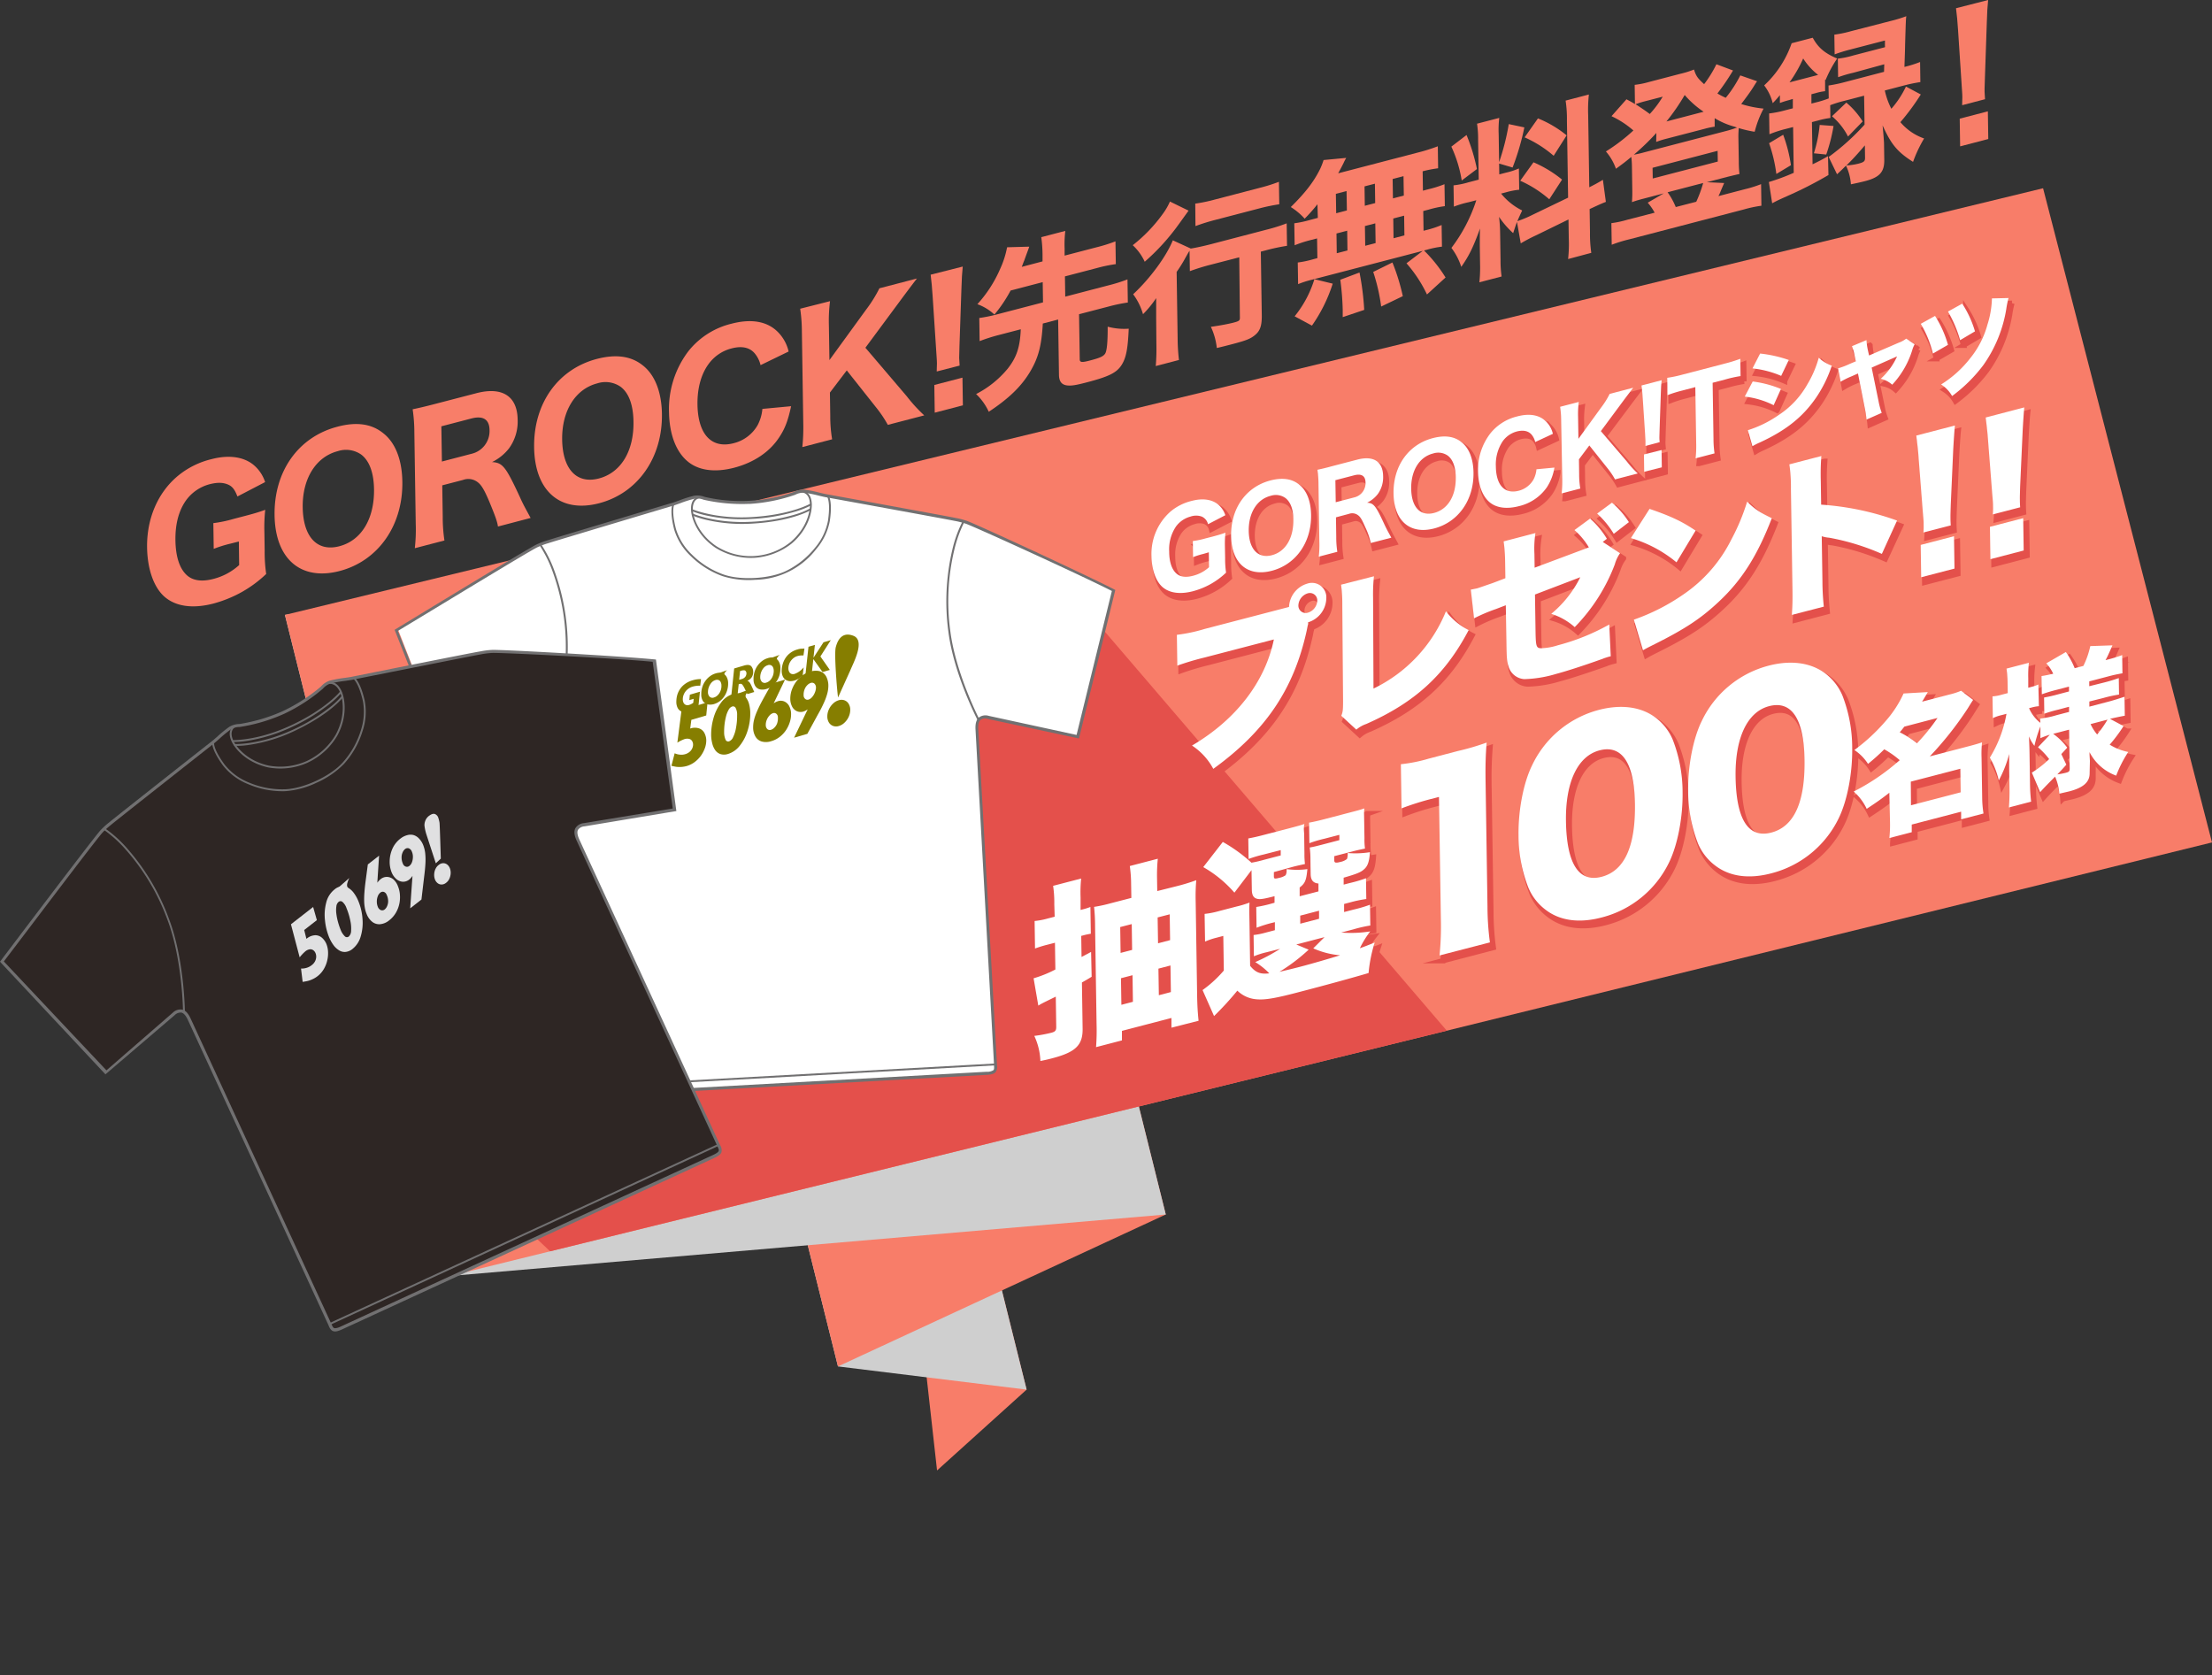 <svg xmlns="http://www.w3.org/2000/svg" xmlns:xlink="http://www.w3.org/1999/xlink" viewBox="0 0 639.01 483.88"><rect x="0" y="0" width="639.01" height="483.88" fill="#333333" stroke="none"/><defs><style>.cls-1{fill:#f87d69;}.cls-2{fill:#cfcfcf;}.cls-3{clip-path:url(#clip-path);}.cls-4,.cls-6{fill:#e4504b;}.cls-5{fill:#f87e69;}.cls-6{stroke:#e4504b;stroke-miterlimit:10;stroke-width:1.5px;}.cls-7{fill:#fff;}.cls-8{fill:#717071;}.cls-9{fill:#867e00;}.cls-10{fill:#2e2624;}.cls-11{fill:#e0e0e1;}</style><clipPath id="clip-path"><polygon class="cls-1" points="129.92 368.6 82.31 177.63 590.21 54.38 639.01 243.35 129.92 368.6"/></clipPath></defs><g id="レイヤー_2" data-name="レイヤー 2"><g id="レイヤー_1-2" data-name="レイヤー 1"><polygon class="cls-1" points="270.7 424.77 244.99 194.54 296.57 401.42 270.7 424.77"/><polygon class="cls-2" points="242.08 394.72 190.5 187.84 244.99 194.54 296.57 401.42 242.08 394.72"/><polygon class="cls-1" points="242.08 394.72 190.5 187.84 285.99 147.13 336.77 350.83 242.08 394.72"/><polygon class="cls-2" points="129.92 368.6 82.31 177.63 285.99 147.13 336.77 350.83 129.92 368.6"/><polygon class="cls-1" points="129.92 368.6 82.31 177.63 590.21 54.38 639.01 243.35 129.92 368.6"/><g class="cls-3"><path class="cls-4" d="M454.61,340.52s-155-180.92-155.06-180.93c-5-3.29-55.64,59.27-66.92,61.52a.54.54,0,0,0-.4-.12s-52.37-31.44-51.64-31.15l-.19,0h0a.55.55,0,0,0-.18,0h0a.36.36,0,0,0-.17.07l-2.63,1.53-5.93-3.55a.66.66,0,0,0-1-.08l-3.53,4h0c-1-.81-4.44-2.59-5.22-3.21a.66.66,0,0,0-1,.25l-2.16,5a.67.67,0,0,1-.84.36c-5.05-1.88-5.22-2.12-5.67-1.83s-.31.54-.81,5.9a.67.67,0,0,1-.68.61l-5.43-.21a.66.66,0,0,0-.67.81l1.21,5.29a.65.65,0,0,1-.46.78c-5.19,1.48-5.46,1.39-5.66,1.89s.07.62,2.85,5.23a.67.67,0,0,1-.2.9c-4.46,3-4.75,3-4.78,3.55s.2.51,4.82,4.5c-4.09,5.27-4.64,5.31-3,6,.12.19,4.61,2.8,4.79,2.88l0,0-1.75,4.91a.68.68,0,0,0,.58.89s5.93,3.6,6,3.63c-.06,2.64-.23,3.09.18,3.42a.66.66,0,0,0,.57.13c.12.44,9.17,5.78,9.43,5.78-5.7,3.22-13.25,9.33-10.5,15.07l-.12,0-.19,86.54c.61,2.45,2.61,3.86,4.82,5.07l135.22,127.7c5.52,3.62,94-38,106.59-41.15,16.46-4.1,28.38-13.1,26.64-20.09l-.38-1.5c17.28,8.37,58.19-6.67,54.92-19.78l-13.37-53.63C461.9,344.65,459.39,343.15,454.61,340.52Z"/></g><path class="cls-5" d="M66.55,157.05a34.5,34.5,0,0,0-4.81,1.5l-.11-7.43a37.86,37.86,0,0,0,5.95-1.25l3.14-.82c2.29-.59,4-1.08,5.9-1.78a47.67,47.67,0,0,0-.24,6.47l.08,5.36a43.34,43.34,0,0,0,.44,6.7,34.83,34.83,0,0,1-7.65,5.55,36.17,36.17,0,0,1-7.6,3c-6.13,1.59-11.11.82-14.36-2.18-3-2.83-4.71-8-4.8-14-.13-8.36,3.1-15.86,8.86-20.67a24.09,24.09,0,0,1,9.81-4.88c4.8-1.25,9-.71,11.87,1.5a10.77,10.77,0,0,1,3.56,5.14l-8,4.16c-.79-2.06-1.52-3-2.92-3.53s-2.92-.57-5.16,0a12.29,12.29,0,0,0-6.66,4.5c-2.15,2.93-3.24,6.87-3.17,11.68s1.23,8.22,3.31,10.1c1.74,1.57,4.33,1.93,7.66,1.06a17.44,17.44,0,0,0,7.44-4L69,156.42Z"/><path class="cls-5" d="M110.53,125c3.62,2.7,5.61,7.71,5.7,14.15.2,12.68-7,22.9-18.13,25.8s-18.59-3.39-18.78-16.12,6.91-22.63,18.14-25.56C102.84,121.83,107.19,122.37,110.53,125Zm-2.48,16.33c-.07-4.81-1.36-8.23-3.68-10a7.66,7.66,0,0,0-6.8-1c-6.33,1.65-10.25,7.95-10.12,16.26.13,8.55,4.21,12.87,10.59,11.2S108.18,149.85,108.05,141.29Z"/><path class="cls-5" d="M143.85,152.1c-.16-1.29-.76-3-2.5-7.2-1.38-3.24-2.22-4.75-3.33-5.59a4.41,4.41,0,0,0-4.26-.67l-6,1.56.14,9.1a44.35,44.35,0,0,0,.49,6.83l-8.56,2.23a47.26,47.26,0,0,0,.27-7l-.4-26.45a47,47,0,0,0-.49-6.68c2-.42,3.67-.81,6.57-1.57l11.85-3.08c7.47-1.95,11.81.87,11.91,7.6a13.18,13.18,0,0,1-2.5,8.35,14.06,14.06,0,0,1-4.9,3.95c3.05.18,3.93,1.24,8,10,1,2.25,1.58,3.24,3.15,6.14Zm-7.68-21a6.74,6.74,0,0,0,5.25-6.75c0-3.19-1.83-4.35-5.26-3.46l-8.66,2.26.16,10.17Z"/><path class="cls-5" d="M185.51,105.41c3.62,2.71,5.61,7.72,5.71,14.16.19,12.68-7,22.89-18.14,25.8s-18.59-3.4-18.78-16.13,6.92-22.63,18.14-25.56C177.82,102.28,182.17,102.82,185.51,105.41ZM183,121.75c-.07-4.82-1.36-8.23-3.68-10a7.69,7.69,0,0,0-6.8-1c-6.33,1.65-10.24,7.95-10.12,16.26.13,8.55,4.21,12.87,10.59,11.21S183.16,130.3,183,121.75Z"/><path class="cls-5" d="M219.71,105.48a8.12,8.12,0,0,0-1.63-3.33c-1.46-1.79-3.76-2.28-6.71-1.51a11.8,11.8,0,0,0-6.66,4.5c-2.16,2.93-3.29,7-3.22,11.75.14,8.6,4.07,12.8,10.44,11.14a11,11,0,0,0,6.9-5.15,12.27,12.27,0,0,0,1.41-4.76l8.3-.78c-.9,4.18-1.77,6.48-3.45,9-2.75,4.22-7.34,7.29-13,8.77-5.42,1.41-10.06.85-13.21-1.64-3.53-2.78-5.52-7.94-5.61-14.43a27.54,27.54,0,0,1,5.65-17.66,22.73,22.73,0,0,1,12.39-7.87c5.95-1.55,10.6-.64,13.66,2.66a11.73,11.73,0,0,1,2.85,5.37Z"/><path class="cls-5" d="M262,114.53a43.68,43.68,0,0,0,5,5.46l-10.52,2.74a34.65,34.65,0,0,0-3.22-4.83L244.62,107l-4.87,6.4.1,6.83a39.33,39.33,0,0,0,.54,6.67l-8.61,2.25a54.13,54.13,0,0,0,.27-6.89l-.4-26.39a46.18,46.18,0,0,0-.49-6.69L239.78,87a45.19,45.19,0,0,0-.33,6.89l.16,10.13,10.62-14.61a38.46,38.46,0,0,0,3.82-6.13l10.84-2.83c-1.21,1.55-3.51,4.62-5,6.64L250,100.45Z"/><path class="cls-5" d="M270.61,107.31c0-1.24.07-1.8.06-2.34s0-.64-.2-3.45l-1.05-16c-.13-2.19-.36-4.55-.57-6.17L278.12,77c-.17,1.48-.32,3.84-.38,6.42l-.56,16.38c-.1,3-.1,3-.09,3.58s.07,1,.13,2.23Zm-.58,11.9-.12-8,8.13-2.12.12,8Z"/><path class="cls-5" d="M291.94,83.93a40,40,0,0,1-4.67,6.94,14.37,14.37,0,0,0-4.92-3,36.69,36.69,0,0,0,6.58-10.2,26.31,26.31,0,0,0,2-6.24l6.39-.18c0,.16-.55,1.52-1.46,4.08-.23.5-.28.71-.69,1.76l6-1.58,0-2a40,40,0,0,0-.36-5l6.94-1.81a32.75,32.75,0,0,0-.2,5.14l0,2,9.27-2.42a45.35,45.35,0,0,0,5.42-1.7l.1,6.58a42.1,42.1,0,0,0-5.43,1.12l-9.27,2.42.09,5.85,12.41-3.24a46.43,46.43,0,0,0,5.57-1.74l.1,6.68a47,47,0,0,0-5.57,1.16l-8.52,2.22.2,13c0,.94.59,1,3.06.34,2.76-.72,3.76-1.17,4.27-1.95s.76-3.26.74-7.79a18.33,18.33,0,0,0,6.08.58c-.25,5.79-.74,8.34-2,10.39-1.44,2.31-3.62,3.42-10.19,5.13-2.95.77-4.28,1-5.48.88-1.67-.15-2.45-1.13-2.48-3.05l-.24-16-4.43,1.16c-.37,6.46-1.28,9.86-3.61,13.82-2.56,4.32-6.18,7.83-12,11.67a16.63,16.63,0,0,0-3.66-5.12,28.94,28.94,0,0,0,9.16-7.37c2.57-3.29,3.53-6.2,3.74-11.34l-6.33,1.65A49.26,49.26,0,0,0,283,98.54l-.1-6.68a44.3,44.3,0,0,0,5.52-1.15l12.89-3.36-.09-5.85Z"/><path class="cls-5" d="M343.36,60.85c-1.68,2.32-2.62,3.65-2.85,3.95a63.2,63.2,0,0,1-9.82,10.81,15.06,15.06,0,0,0-3.46-4.78,44.31,44.31,0,0,0,8.65-9,18.38,18.38,0,0,0,2.1-3.61Zm6.45,15.6a61.74,61.74,0,0,0-6.08,1.88l-.09-5.9c-.42.65-.61,1-1.17,2a38.88,38.88,0,0,1-2.56,4.12l.29,19.22a55.53,55.53,0,0,0,.38,6.22l-6.7,1.75a60.53,60.53,0,0,0,.18-6.46L334,91.83c0-2.06,0-2.55,0-5.71a30.83,30.83,0,0,1-3.8,4.64A18.05,18.05,0,0,0,327.35,85c4.8-4.46,9.53-10.83,11.46-15.58L344,71.8c1.43-.22,3.72-.72,5.81-1.26l15.89-4.15a51.09,51.09,0,0,0,6-1.87l.1,6.49a56.93,56.93,0,0,0-5.86,1.23l-1.71.45.28,18.63c0,2.7-.46,4.17-1.83,5.36s-2.7,1.69-6.83,2.77c-1.38.36-2.33.61-4.33,1.08a19.15,19.15,0,0,0-1.72-6.12c2.43-.33,5.19-.86,6.38-1.17,1.86-.48,2.05-.63,2-1.66L358,74.33Zm-4.52-17.63a45.79,45.79,0,0,0,5.86-1.23l12.65-3.3a48.67,48.67,0,0,0,5.66-1.77l.1,6.49A53.63,53.63,0,0,0,364,60.15l-12.8,3.34a59.14,59.14,0,0,0-5.85,1.82Z"/><path class="cls-5" d="M380.59,59a45.34,45.34,0,0,1-3.7,4.17,18.59,18.59,0,0,0-4-3.36c4.28-4.22,6.67-7.36,8.47-11a20,20,0,0,0,1-2.58l6.54-.62a14.55,14.55,0,0,0-.79,1.54c-.51,1-.88,1.71-1.53,2.91l22.69-5.91a52.13,52.13,0,0,0,6.09-1.89l.09,6.35a36.9,36.9,0,0,0-4.47.87l.08,5.6,1.57-.41a33.41,33.41,0,0,0,4.66-1.46l.1,6.34a31.45,31.45,0,0,0-4.67,1l-1.57.41.09,5.7.66-.17A29.25,29.25,0,0,0,416.46,65l.1,6.25a27.83,27.83,0,0,0-4.43.91l-.76.19a42.34,42.34,0,0,1,6.23,7.81l-5.37,4.9a38.74,38.74,0,0,0-5.92-9l4.72-3.6-32,8.33A28.5,28.5,0,0,0,375,82.08l-.1-6.25a28.77,28.77,0,0,0,4.67-1l1-.26-.09-5.7-1.86.48A34.76,34.76,0,0,0,374,70.85l-.1-6.35a30.81,30.81,0,0,0,4.66-1l2.14-.56ZM374,91.37a31.74,31.74,0,0,0,5.71-10.72L385,81.94a44.66,44.66,0,0,1-6,12.12Zm12-29.77,3.09-.81-.09-5.6-3.09.81Zm.17,11.55,3.09-.8-.08-5.71-3.09.81Zm1.72,18.46c0-.9,0-1.59,0-2a77.79,77.79,0,0,0-.7-8.8l5.55-2.09a78.06,78.06,0,0,1,1.36,10.8Zm6.38-32.17,3-.78-.08-5.6-3,.78ZM394.39,71l3-.78-.09-5.7-3,.78ZM399,88.55a54.14,54.14,0,0,0-2.3-10l5.55-2.73a60,60,0,0,1,3,9.73Zm6.54-32.06-.09-5.6-3.14.82.09,5.6ZM405.71,68l-.08-5.7-3.14.82.08,5.7Z"/><path class="cls-5" d="M438.23,64.11c-.46,1.25-.59,1.68-1.1,3.24a25.16,25.16,0,0,1-4.08-4.71,41.1,41.1,0,0,1,.31,4.71l.12,7.62a32.49,32.49,0,0,0,.31,4.9l-6.42,1.68a40.24,40.24,0,0,0,.2-5.19L427.49,71c0-1.86,0-3.65.07-5-2,5.51-3.18,7.89-5.42,11.09a18.42,18.42,0,0,0-2.85-5.48,46,46,0,0,0,7.19-13.77l-2.14.56A28.19,28.19,0,0,0,420,59.69l-.1-6.15a23.59,23.59,0,0,0,4.33-.88l2.95-.77L427,40.24a28.56,28.56,0,0,0-.31-4.51l6.42-1.67a28.94,28.94,0,0,0-.17,4.58l.13,8.21a68.46,68.46,0,0,0,2.79-11l4.5.95a72.17,72.17,0,0,1-3.4,11.59l-3.89-1.15.05,3.14,1.95-.51a19.75,19.75,0,0,0,3.71-1.21l.09,6.15a21,21,0,0,0-3.81.74l-1.42.37a18.23,18.23,0,0,0,6.09,4.88c-.74,1.58-.93,2-1.39,3.08A33,33,0,0,0,442.83,62L453,57.1l-.34-22.17a35.3,35.3,0,0,0-.38-5.87L459,27.3a40.76,40.76,0,0,0-.2,6l.32,20.8c1.85-.93,2.66-1.39,3.93-2.16l.86,6.38c-1.28.49-2.37,1-4.69,2.07l.1,6.73a37.3,37.3,0,0,0,.38,5.92L453,74.83a40.35,40.35,0,0,0,.19-6.12l-.08-5.31-9.29,4.54a48.8,48.8,0,0,0-4.5,2.36ZM423.66,39a53.61,53.61,0,0,1,3,9.83l-4.39,3.31a37.19,37.19,0,0,0-3-9.78ZM443,46.88a34.53,34.53,0,0,1,8.25,5l-3.69,5.69a33.18,33.18,0,0,0-8.39-5.36Zm1.29-12.68a31.88,31.88,0,0,1,8.29,4.9L448.83,45a33.61,33.61,0,0,0-8.39-5.32Z"/><path class="cls-5" d="M507.59,23.47c-.33.48-.33.48-.89,1.37-.84,1.4-2.24,3.3-3.69,5.21a31.06,31.06,0,0,0,6.46,1.32,29.76,29.76,0,0,0-2.57,6.69A33,33,0,0,1,502.3,37a27.34,27.34,0,0,0-.1,3.09l.11,6.58a32.39,32.39,0,0,0,.19,3.6c-.66.13-.66.13-3.23.75l-6.19,1.61,5,.24c-.74,1.72-.78,1.83-1,2.33a11.12,11.12,0,0,1-.65,1.45l7.66-2a34.39,34.39,0,0,0,4.66-1.46l.09,6.24a36.09,36.09,0,0,0-5.09,1.08l-33.06,8.62a40.53,40.53,0,0,0-5.09,1.57l-.1-6.24a29.68,29.68,0,0,0,4.67-1L478,61.44a15,15,0,0,0-2-2.89l4.63-2.69-5.89,1.54c-1.53.39-2.57.72-3.29,1,.08-1.35.12-2.1.09-3.67l-.1-6.54a27.41,27.41,0,0,0-.18-2.87c-1.47,1.23-2.22,1.82-4.44,3.43a15.52,15.52,0,0,0-2.9-5,52.61,52.61,0,0,0,7.94-6.06,26.71,26.71,0,0,0-6.32-4.13l4.32-4.88c1.3.7,1.73.93,2.45,1.38l-.08-5.55a24.68,24.68,0,0,0,4.14-.83l9-2.35a27.19,27.19,0,0,0,4-1.24c.6,1.92,1.08,2.53,2.92,4.22a33.47,33.47,0,0,0,3.55-5.75l4.8,1.8A64.61,64.61,0,0,1,496.13,27a20.31,20.31,0,0,0,2.41,1.25,34.91,34.91,0,0,0,4.2-6.47Zm-29.1,14.94a69,69,0,0,1-6.5,6.28A30.82,30.82,0,0,0,475,44l23.64-6.16a32.72,32.72,0,0,0,3.19-1,4.35,4.35,0,0,1-.67-.22,22.17,22.17,0,0,1-5.82-2.48l0,2.45a23.34,23.34,0,0,0-2.95.63l-11.28,2.93a24.11,24.11,0,0,0-2.66.85Zm-3.39-9.13a22.91,22.91,0,0,0-2.61.83c1.68,1.09,2.79,1.83,4.1,2.82a30.33,30.33,0,0,0,3.74-5Zm2.35,22.28,18.79-4.89-.05-3.1-18.79,4.9Zm14.7-19.28a26.49,26.49,0,0,1-5.47-4.84,58.8,58.8,0,0,1-5.28,7.65Zm-2.13,26a35.83,35.83,0,0,0,2-5.42l-10.28,2.68a20.34,20.34,0,0,1,2.36,4.27Z"/><path class="cls-5" d="M516.84,28.91a26.11,26.11,0,0,0-2.66.84l0-2.26a30.49,30.49,0,0,1-2.07,2.31,13.78,13.78,0,0,0-2.47-5.13,29.87,29.87,0,0,0,7.94-12.18l6.09-1.59c1.57,2.89,3.5,4.51,7.06,6a34.08,34.08,0,0,0-3.34,6.21l-.15-.11,0,3.34a15,15,0,0,0-2.71.56l-1.24.32,0,2.7,1.91-.49a30.09,30.09,0,0,0,3.09-1l-.06-3.73a40.07,40.07,0,0,0,4.57-.95l11.47-3,.06-2.18L535.45,21A38.56,38.56,0,0,0,531,22.3l-.08-5.36a25.1,25.1,0,0,0,4.43-.91l9.18-2.39c0-.2.05-.21,0-.41,0-.44,0-.83,0-1.53l-10.18,2.65A41.55,41.55,0,0,0,530,15.71l-.09-5.7a33.72,33.72,0,0,0,4.81-1l11.66-3a37.3,37.3,0,0,0,4.32-1.33c-.13,1-.13,1-.35,8.29,0,1.19-.09,3.33-.19,6.36a32.86,32.86,0,0,0,4.52-1.42l.08,5.8a46.32,46.32,0,0,0-4.61.95l-5.66,1.48a21.4,21.4,0,0,0,1.89,5.28A27.39,27.39,0,0,0,550.6,25l4.29,2.29a67.53,67.53,0,0,1-5.9,8A15.73,15.73,0,0,0,555.84,40a38.33,38.33,0,0,0-3.19,6.76c-4.53-2.87-6.33-5.06-8.8-10.54.11,1.2.28,2.89.41,5l.07,4.77c.1,3.68-1.31,5.23-5.54,6.33-1,.26-2.19.53-4.09.92a15.05,15.05,0,0,0-1.42-5.4c-.85.86-1.32,1.33-2.59,2.5l-2.42-5A66.37,66.37,0,0,0,538.64,36l-.13-8.36-5.57,1.45a36.65,36.65,0,0,0-4.23,1.3l.06,3.69a22.72,22.72,0,0,0-3.48.71l-1.85.48.18,12.19c2.09-1,2.56-1.26,4.46-2.34l.13,5.44a113.77,113.77,0,0,1-12.09,6.16c-2.65,1.19-2.65,1.19-4.17,2L511,52.58a60.88,60.88,0,0,0,7.18-2.66L518,36.7l-2.14.55a33.77,33.77,0,0,0-4.7,1.53l-.09-6a33.11,33.11,0,0,0,4.76-.95l2.09-.54,0-2.71Zm-3.68,21.34a43.49,43.49,0,0,0-2.1-8.88l4.07-2.44a42.67,42.67,0,0,1,2.24,8.79Zm11.41-28.44.66-.17a18.72,18.72,0,0,1-4.32-4.75,38.59,38.59,0,0,1-3.95,6.9ZM524,44.28a39.53,39.53,0,0,0,1.68-8.19l4,.3a49,49,0,0,1-2.11,8.25Zm9.37-14.64a23,23,0,0,1,4.72,5.44l-4.23,4.36a18.82,18.82,0,0,0-4.63-5.86ZM538.73,42c-2.35,2.74-3.43,3.91-5.31,5.78a17.91,17.91,0,0,0,3.43-.5c1.62-.42,1.95-.7,1.93-1.74Z"/><path class="cls-5" d="M566.83,30.39c0-1.25.07-1.8.06-2.34s0-.64-.2-3.5l-1.05-16c-.13-2.19-.36-4.55-.58-6.17L574.34,0c-.17,1.47-.32,3.84-.38,6.42L573.4,22.8c-.1,3-.1,3-.09,3.63s.07,1,.13,2.23Zm-.58,11.89-.12-8,8.13-2.12.12,8Z"/><path class="cls-6" d="M305.57,262.78a33.78,33.78,0,0,0-.34-5.39l8.1-2.11a39,39,0,0,0-.17,5.47l0,3.6.52-.13a18.55,18.55,0,0,0,2.25-.75l.12,7.73c-1.13.19-1.54.3-2.26.48l-.51.14.09,6.09,2.76-1.46.16,7.18c-1.63,1-2.6,1.53-2.81,1.64l.2,13.29c.08,4.82-2,6.84-8.76,8.61-.67.18-1.7.45-3.44.79a18.55,18.55,0,0,0-1.76-7.25,41,41,0,0,0,4.88-.9c1.18-.3,1.48-.65,1.46-1.76l-.13-8.68c-4.09,2-4.09,2-5.05,2.59l-1.36-7.89a34.33,34.33,0,0,0,6.29-2.54l-.12-7.74-2.15.57a32.29,32.29,0,0,0-3.64,1.16l-.12-7.95a21.35,21.35,0,0,0,3.75-.71l2.05-.53Zm35.84-5.41c1.84-.48,3.53-1,5.17-1.61a55.44,55.44,0,0,0-.17,6.1l.42,27.22c.05,3,.18,5,.42,7.28l-7.84,2.05,0-2.81-14.3,3.73,0,2.75L317.63,304a62.88,62.88,0,0,0,.15-6.68l-.43-28.28a52.12,52.12,0,0,0-.29-5.56,40.62,40.62,0,0,0,4.82-1.05l5.95-1.55-.06-4a37.45,37.45,0,0,0-.39-5.21l8.09-2.11a47.93,47.93,0,0,0-.22,5.69l.06,3.65Zm-16.8,11.93.11,7.47,3.34-.87-.12-7.47Zm.22,14.78.12,7.68,3.33-.87-.11-7.68ZM339,273l-.11-7.46-3.49.9.12,7.47Zm.23,15-.12-7.68-3.48.91.12,7.68Z"/><path class="cls-6" d="M362.14,280.52c1.63,2,3,2.47,5.54,2.17a21,21,0,0,0-4.06-3.25,51.11,51.11,0,0,0,7.19-3.84l-3.94,1a23.25,23.25,0,0,0-3.64,1.16l-.09-6.14a22,22,0,0,0,3.54-.71l2.61-.68,0-2.33-.46.12a37.54,37.54,0,0,0-4.81,1.46l-.09-6a37.78,37.78,0,0,0,4.82-1.1l.46-.12,0-1.9c-2.92.76-4,.93-4.77.81-1.24-.2-1.77-1-1.79-2.72l-.09-5.61-4.94,6.5a34.47,34.47,0,0,0-9-7.38l5.65-7.27a44.66,44.66,0,0,1,8.28,6,38.28,38.28,0,0,0,3.74-.87l4.71-1.23,0-1.54L366,248.35a35.16,35.16,0,0,0-4.3,1.28l-.09-5.93c1.33-.24,2.77-.56,4.41-1l7.23-1.88c2.66-.7,3.43-.9,4.56-1.3a6.57,6.57,0,0,0-.13,1.9l.07,1,.08,5.67a24,24,0,0,0,.15,3c-1.23.27-2.25.49-3.43.79L369,253.42l0,1.16c0,.8.17.86,1.6.49a4.75,4.75,0,0,0,1.79-.74,2.76,2.76,0,0,0,.29-1.45v-.32a22,22,0,0,0,6,0c-.31,3.27-.65,4.1-2.23,5.31l0,2.54,5.43-1.41,0-2.28c-1.54-.13-2.22-1-2.25-2.71l-.06-4.29a27.18,27.18,0,0,0-.21-3.4c1.28-.23,1.69-.34,3.9-.91l4.66-1.22,0-1.53-4.36,1.13a34.61,34.61,0,0,0-4.3,1.28l-.09-5.93c1.33-.24,2.77-.56,4.41-1l7-1.83c2.66-.69,3.43-.89,4.56-1.29a10.47,10.47,0,0,0-.08,1.82l.11,6.78a20.28,20.28,0,0,0,.15,3c-1.23.27-2.26.48-3.44.79l-5.43,1.41,0,1.22c0,.69.37.81,1.75.45a4.38,4.38,0,0,0,1.84-.8c.16-.2.16-.2.29-1.14v-.42a2,2,0,0,0,0-.22,26.21,26.21,0,0,0,6.43-.24c-.21,2.82-.66,4.06-1.77,5-.92.82-2.09,1.29-5.83,2.37l0,2,1.69-.44a39.88,39.88,0,0,0,4.76-1.4l.09,6a36.77,36.77,0,0,0-4.77,1l-1.64.43,0,2.33,2.61-.68a39.45,39.45,0,0,0,4.87-1.43l.09,6a39.43,39.43,0,0,0-4.87,1.11l-3.53.92a35.28,35.28,0,0,0,8.38-.32,27.32,27.32,0,0,0-3,4.86c1.22-.43,2-.73,4.29-1.65a41,41,0,0,0-1.77,8.81C392,284,384.71,286,377,288c-7.53,2-10.51,2.48-13,2.22a8.85,8.85,0,0,1-5.39-2.48,91.85,91.85,0,0,1-6.73,7.34l-3.47-7.66a34.31,34.31,0,0,0,6.15-5.64l-.16-10-2.1.55a19.64,19.64,0,0,0-3.17,1.09l-.13-8a26.08,26.08,0,0,0,4.21-.84l4.92-1.28a29.21,29.21,0,0,0,3.84-1.16c-.07,1.56-.07,2.09,0,6Zm16.91-4.67a52.13,52.13,0,0,1-8.44,6.4c1.64-.38,3.94-.92,6.25-1.53,2.77-.72,8.5-2.37,11.27-3.25a24,24,0,0,1-7.75-2l3.25-3.24-8.15,2.13Zm-2.43-7.5,5.43-1.42,0-2.33L376.58,266Z"/><path class="cls-6" d="M405.69,222.26a44.07,44.07,0,0,0,8-1.6l8.48-2.22a71.8,71.8,0,0,0,8.29-2.43c-.28,3.74-.37,6.68-.3,11.24l.55,36.19a79,79,0,0,0,.7,10.29l-14.58,3.8a83.49,83.49,0,0,0,.38-10.57l-.54-35.22-2.67.69a79,79,0,0,0-8.15,2.61Z"/><path class="cls-6" d="M447.53,264.33a15.5,15.5,0,0,1-5-6.39,41.45,41.45,0,0,1-2.85-15.14c-.11-7.25,1.44-15.21,3.92-20.23a29.67,29.67,0,0,1,19.28-16c6.49-1.69,12.2-.89,16.34,2.19a15.61,15.61,0,0,1,5,6.39,42,42,0,0,1,2.85,15.21c.11,7.25-1.45,15.28-3.92,20.3a29.77,29.77,0,0,1-19.35,15.86C457.26,268.25,451.67,267.48,447.53,264.33Zm5.85-25.65c.19,12.36,3.7,17.83,10.31,16.1s9.8-8.79,9.62-21.09c-.19-11.81-3.76-17.12-10.24-15.43C456.79,219.9,453.21,227.42,453.38,238.68Z"/><path class="cls-6" d="M496.53,251.56a15.61,15.61,0,0,1-5-6.39A41.91,41.91,0,0,1,488.68,230c-.11-7.25,1.45-15.22,3.92-20.23a29.66,29.66,0,0,1,19.29-16c6.48-1.69,12.2-.9,16.34,2.19a15.61,15.61,0,0,1,5,6.39,41.75,41.75,0,0,1,2.84,15.21c.11,7.25-1.44,15.28-3.91,20.3a29.84,29.84,0,0,1-19.36,15.86C506.25,255.48,500.67,254.71,496.53,251.56Zm5.85-25.65c.19,12.36,3.69,17.82,10.31,16.1s9.8-8.8,9.61-21.09c-.18-11.81-3.75-17.12-10.24-15.43C505.78,207.13,502.21,214.65,502.38,225.91Z"/><path class="cls-6" d="M546.8,230.47c-2.37,1.85-3.67,2.75-6.54,4.65a15.32,15.32,0,0,0-3.75-5A63.21,63.21,0,0,0,549.8,221a26.29,26.29,0,0,0-4.47-3.14,57.76,57.76,0,0,1-4.69,4.21,13.47,13.47,0,0,0-3.94-4,54.67,54.67,0,0,0,9-8.33,31.74,31.74,0,0,0,5.21-8l7-.4c-.84,1.45-1.12,1.95-1.65,2.77l7.9-2.06a20.93,20.93,0,0,0,3.37-1.09l3.47,2.64c-.57.87-.57.87-1.58,2.5A97.13,97.13,0,0,1,558.49,220L569.68,217c1.9-.49,2.92-.8,3.91-1.14a32.13,32.13,0,0,0-.14,4.43l.18,11.65a31.5,31.5,0,0,0,.32,4.57l-6.46,1.68,0-2.21-14.27,3.72,0,2.21-6.46,1.68a36.3,36.3,0,0,0,.18-4.69Zm4.34-19.1c-.65.81-.77,1-1.34,1.63a29.44,29.44,0,0,1,5,3.17,56.73,56.73,0,0,0,5.92-7.31Zm1.91,22.72,14.36-3.75-.11-6.8L553,227.29Z"/><path class="cls-6" d="M604.66,224.9c0,2.51-1.79,4.14-5.87,5.2l-2.88.66a15.2,15.2,0,0,0-1.23-4.92c-3.29,3.33-3.41,3.49-4.31,4.49l-2.4-5.65a28.74,28.74,0,0,0,5-3.9,20.74,20.74,0,0,0-3.23-3.42l3.42-3.62a20.25,20.25,0,0,0-2.72,1l0-3.4a38.2,38.2,0,0,0-1.73,5.62,11.36,11.36,0,0,1-1.57-2.75c.08,2.24.13,3.25.15,4.44l.14,9a47.73,47.73,0,0,0,.33,5.42l-6.42,1.67a55,55,0,0,0,.17-5.54l-.09-5.61c0-.13,0-.47,0-1,0-.17,0-.52,0-1,0-1,0-1.33,0-2.27a34.5,34.5,0,0,1-3,7.61,24.41,24.41,0,0,0-2.58-6.58,36,36,0,0,0,4.8-12.64l-1.31.34a12,12,0,0,0-2.63.9l-.1-6.29a11.6,11.6,0,0,0,2.64-.48l1.77-.46-.05-2.68a30.39,30.39,0,0,0-.31-4.4l6.46-1.68a32.57,32.57,0,0,0-.18,4.48l0,2.72.86-.22a12.08,12.08,0,0,0,2.06-.71l.09,6.21a10.53,10.53,0,0,0-2.1.38l-.74.19a10.75,10.75,0,0,0,3.25,4.23l0-1.23a26.07,26.07,0,0,0,4.77-1l3.54-.92,0-1.49-3,.8a37.38,37.38,0,0,0-4.16,1.21l-.07-4.68a39.31,39.31,0,0,0,4.12-.94l3.08-.81,0-1.4-3.58.93a43.14,43.14,0,0,0-4.27,1.29l-.08-5.27c1.15-.17,1.93-.34,3.37-.67a11.23,11.23,0,0,0-2-3l5.65-3.27a22,22,0,0,1,2.55,4.67l2.51-.65a24.5,24.5,0,0,0,2-5.73l6.4-.22c-1.16,2.65-1.36,3.08-2,4.28l.37-.1a39.74,39.74,0,0,0,4.44-1.37l.08,5.27a42.73,42.73,0,0,0-4.32.95l-5.27,1.38,0,1.4,4-1a46.19,46.19,0,0,0,4.53-1.35l.07,4.76a37.33,37.33,0,0,0-4.57,1l-4,1,0,1.49,5.39-1.41c1.81-.47,3.37-1,4.77-1.45l.08,5.48c-1.73.32-2.88.58-4.28.9l3.92,2.1a45,45,0,0,1-4,5.36,15.82,15.82,0,0,0,5.36,2.11,35.8,35.8,0,0,0-3.49,6.84,14.07,14.07,0,0,1-7.7-6.79c0,.3,0,.56,0,.68.06,1,.11,1.68.11,1.89Zm-6.73-2.51c-1.25,1.43-1.74,1.9-2.6,2.81a21.93,21.93,0,0,0,2.43-.46c1-.25,1.15-.47,1.14-1.32l-.17-11.14-4.61,1.2a17.66,17.66,0,0,1,4.07,4l-1.71,1.85Zm7-11.72a12.91,12.91,0,0,0,1.9,3,32.74,32.74,0,0,0,3-4.29Z"/><path class="cls-6" d="M348.66,161.46a21.49,21.49,0,0,0-3,.94l-.08-4.65a23.94,23.94,0,0,0,3.73-.78l2-.51c1.43-.38,2.47-.68,3.69-1.12a31,31,0,0,0-.15,4l.06,3.35a27.24,27.24,0,0,0,.27,4.2,22.1,22.1,0,0,1-9.54,5.35c-3.84,1-7,.52-9-1.36-1.85-1.77-2.94-5-3-8.76a16.28,16.28,0,0,1,5.54-12.93,15,15,0,0,1,6.14-3.05c3-.79,5.61-.45,7.42.93a6.84,6.84,0,0,1,2.24,3.22l-5,2.6a3.21,3.21,0,0,0-1.82-2.21,4.9,4.9,0,0,0-3.23,0,7.66,7.66,0,0,0-4.17,2.82,11.75,11.75,0,0,0-2,7.31c0,2.95.76,5.14,2.07,6.31,1.09,1,2.71,1.21,4.79.67a10.86,10.86,0,0,0,4.65-2.48l-.06-4.31Z"/><path class="cls-6" d="M376.18,141.38c2.27,1.69,3.51,4.83,3.57,8.86.12,7.93-4.38,14.32-11.35,16.14s-11.63-2.13-11.75-10.09,4.33-14.16,11.35-16C371.37,139.42,374.09,139.76,376.18,141.38Zm-1.55,10.22c0-3-.85-5.15-2.31-6.25a4.77,4.77,0,0,0-4.25-.62c-4,1-6.41,5-6.33,10.17s2.63,8,6.62,7S374.71,157,374.63,151.6Z"/><path class="cls-6" d="M397,158.36a20.45,20.45,0,0,0-1.56-4.5c-.87-2-1.39-3-2.09-3.5a2.75,2.75,0,0,0-2.66-.42l-3.75,1,.08,5.69a27.38,27.38,0,0,0,.31,4.27l-5.36,1.4a29.25,29.25,0,0,0,.17-4.37l-.25-16.55a30.36,30.36,0,0,0-.3-4.18c1.25-.26,2.29-.5,4.11-1l7.41-1.93c4.67-1.22,7.39.54,7.45,4.76a8.26,8.26,0,0,1-1.56,5.22,8.78,8.78,0,0,1-3.07,2.47c1.91.12,2.46.78,5,6.26.65,1.4,1,2,2,3.84Zm-4.8-13.17a4.23,4.23,0,0,0,3.28-4.22c0-2-1.15-2.73-3.29-2.17l-5.42,1.41.1,6.37Z"/><path class="cls-6" d="M423.1,129.15c2.26,1.69,3.51,4.83,3.57,8.85.12,7.94-4.39,14.33-11.35,16.15s-11.63-2.13-11.75-10.09,4.32-14.16,11.35-16C418.28,127.19,421,127.53,423.1,129.15Zm-1.55,10.22c-.05-3-.86-5.15-2.31-6.25a4.78,4.78,0,0,0-4.25-.62c-4,1-6.41,5-6.33,10.17.08,5.35,2.63,8.05,6.62,7S421.63,144.72,421.55,139.37Z"/><path class="cls-6" d="M444.5,129.19a5.29,5.29,0,0,0-1-2.08c-.92-1.12-2.35-1.43-4.2-1a7.4,7.4,0,0,0-4.17,2.82,12.08,12.08,0,0,0-2,7.35c.08,5.38,2.54,8,6.53,7a6.89,6.89,0,0,0,4.32-3.22,7.75,7.75,0,0,0,.88-3l5.19-.49a14.75,14.75,0,0,1-2.16,5.66,13.61,13.61,0,0,1-8.13,5.49c-3.39.88-6.3.53-8.26-1-2.21-1.74-3.46-5-3.52-9a17.27,17.27,0,0,1,3.54-11,14.17,14.17,0,0,1,7.75-4.92c3.72-1,6.63-.4,8.54,1.66a7.16,7.16,0,0,1,1.79,3.36Z"/><path class="cls-6" d="M471,134.85a27.12,27.12,0,0,0,3.13,3.42L467.53,140a22.47,22.47,0,0,0-2-3l-5.43-6.8-3,4,.06,4.27a24.85,24.85,0,0,0,.33,4.18l-5.38,1.4a33,33,0,0,0,.17-4.31L452,123.2a29.7,29.7,0,0,0-.3-4.19l5.38-1.4a28,28,0,0,0-.2,4.31l.1,6.34,6.64-9.14a24.17,24.17,0,0,0,2.39-3.84l6.79-1.77c-.76,1-2.2,2.89-3.13,4.15L463.43,126Z"/><path class="cls-6" d="M476.35,130.34c0-.78,0-1.13,0-1.46s0-.41-.12-2.17l-.66-10c-.08-1.37-.22-2.85-.36-3.86l5.81-1.52c-.11.93-.21,2.4-.24,4l-.35,10.25c-.06,1.87-.06,1.87-.06,2.24s0,.64.08,1.4Zm-.37,7.44-.07-5,5.09-1.33.07,5Z"/><path class="cls-6" d="M496,128.23a29.44,29.44,0,0,0,.3,4.24l-5.47,1.43a34.1,34.1,0,0,0,.17-4.37l-.25-16.18-3.78,1a37.42,37.42,0,0,0-4.25,1.32l-.08-5a34.65,34.65,0,0,0,4.23-.88l12.39-3.23a40.67,40.67,0,0,0,4.49-1.39l.07,5a36.72,36.72,0,0,0-4.5,1l-3.57.93Z"/><path class="cls-6" d="M507.33,111.7a32,32,0,0,1,8.16,2.16l-2.11,4.69a25.12,25.12,0,0,0-8.35-2.49Zm-1.4,14.07a32.63,32.63,0,0,0,8.84-4.34,25.51,25.51,0,0,0,8.35-8.91,30.75,30.75,0,0,0,3.29-7.68,10.88,10.88,0,0,0,3.77,2.29,37,37,0,0,1-4.44,9.09c-3.88,5.71-8.78,9.61-16.38,13.11a18.52,18.52,0,0,0-2.11,1.07Zm3.54-22.14a37,37,0,0,1,8.28,1.86l-2.2,4.59a28.53,28.53,0,0,0-8.28-2.16Z"/><path class="cls-6" d="M536.74,104.06a12,12,0,0,0-.7-2.56l4.19-1.75a19.19,19.19,0,0,0,.37,2.72l.38,1.72,8.52-3.7a7.85,7.85,0,0,0,2.17-1.18l2.44,1.64a8,8,0,0,0-.72,1.76,25.75,25.75,0,0,1-5.76,9.91,7.33,7.33,0,0,0-3.32-1.7,19.41,19.41,0,0,0,4.72-6.48l-7.33,3.24,2,9.75a20,20,0,0,0,.91,3.32l-4.39,1.94a30.42,30.42,0,0,0-.53-3.44l-1.94-9.87-1.9.84a23.14,23.14,0,0,0-3.12,1.55L532,107.9a22.58,22.58,0,0,0,3.33-1.27l1.78-.75Z"/><path class="cls-6" d="M560,92.76a31.22,31.22,0,0,1,3.74,8.35l-4.35,2.52a31.7,31.7,0,0,0-3.51-8.6Zm21.23-5.17a25.53,25.53,0,0,0-.64,3.13A38.72,38.72,0,0,1,573.9,107a43.75,43.75,0,0,1-9,8.9,9.53,9.53,0,0,0-3.18-3.34,32.2,32.2,0,0,0,8.4-7.56,26.29,26.29,0,0,0,5-9.76,27.17,27.17,0,0,0,1.29-7.54Zm-13.37,1.63a30.08,30.08,0,0,1,3.68,8l-4.29,2.54a36.4,36.4,0,0,0-3.47-8.33Z"/><path class="cls-6" d="M378.9,181.46l0,.21c0,.21-.09.37-.13.53l-.27,1.36c-3.68,16.89-11.85,29.05-27,40a18.39,18.39,0,0,0-6.15-6.73c12.66-7.42,21.14-18.41,23.69-30.64l-20,5.21a77.87,77.87,0,0,0-7.89,2.35l-.13-8.89a47.55,47.55,0,0,0,8-1.7l24.4-6.36a7.35,7.35,0,0,1,5.28-6.74,4.16,4.16,0,0,1,5.49,4.18,7.42,7.42,0,0,1-5.28,7Zm-2.82-5.07a2.12,2.12,0,0,0,2.77,2.05,3.79,3.79,0,0,0,2.69-3.48,2.13,2.13,0,0,0-2.77-2.1A3.82,3.82,0,0,0,376.08,176.39Z"/><path class="cls-6" d="M397.91,168a52.27,52.27,0,0,0-.25,6.17l.12,26.27a42.47,42.47,0,0,0,20.93-22.33,18.68,18.68,0,0,0,6.57,5.43c-6.77,12.88-15.53,20.93-29.6,27.13a8.88,8.88,0,0,0-2.86,1.63l-4.34-4c.46-1.16.5-1.72.51-4.2l-.22-27.53c0-.25,0-.55,0-.8a38.82,38.82,0,0,0-.36-5.31Z"/><path class="cls-6" d="M460,159.62a21,21,0,0,0-4.16-5l4.51-3.31a24.81,24.81,0,0,1,4.85,5.83l-1.19.91,5,3.25a10.46,10.46,0,0,0-1.58,3.14,52.39,52.39,0,0,1-11.59,18.16,18.46,18.46,0,0,0-6.78-3.84,32.22,32.22,0,0,0,8.39-10.58l-13.09,5,.16,10.58c.07,4.4.22,4.9,1.62,4.94a17.3,17.3,0,0,0,4.83-.87,62.47,62.47,0,0,0,14.85-6l.43,9.17-.77.2c-.67.22-1.1.33-1.29.43s-.47.18-.95.35c-4.59,1.64-10,3.4-12.76,4.12a34.82,34.82,0,0,1-9.2,1.51,5.07,5.07,0,0,1-4.52-3.54c-.51-1.6-.57-2.28-.64-7L436,176.34l-2.87,1.1a47.86,47.86,0,0,0-6.3,2.68l-.94-8.29c.91-.19,1.53-.3,1.77-.36.67-.17,2.92-1,4.49-1.52l3.73-1.42-.07-4.64a47.78,47.78,0,0,0-.43-6l9.18-2.4a30,30,0,0,0-.29,6l.06,4Zm6.67-12.91a24.68,24.68,0,0,1,4.89,5.62l-4.37,3.38a26.61,26.61,0,0,0-4.8-5.85Z"/><path class="cls-6" d="M477.53,148.5c6.09,2.09,9.23,3.55,13.31,6.26l-5.53,9.18a36.9,36.9,0,0,0-13.17-7Zm-4.55,32a59.4,59.4,0,0,0,14.34-7.31,41.59,41.59,0,0,0,13.83-15.87,59.47,59.47,0,0,0,4.54-10.91c2.39,2.31,3.51,3,7.14,4.79-4.21,10.87-8.66,17.89-15.29,24.09-5.12,4.8-9.63,7.82-18.5,12.26-1.86.94-2.14,1.06-3.43,1.79Z"/><path class="cls-6" d="M518.64,179.13c.15-2.27.23-3.73.17-7.64l-.44-28.77a45.9,45.9,0,0,0-.45-7.08l9.24-2.41a67.6,67.6,0,0,0-.13,7.28l.1,6.78a80.14,80.14,0,0,1,21.93,4.6l-4.42,9.59a67.69,67.69,0,0,0-15.2-4.67,9.29,9.29,0,0,1-2.17-.43l.2,12.85a72.06,72.06,0,0,0,.4,7.49Z"/><path class="cls-6" d="M556.65,155.32a20,20,0,0,0,.06-2.25c0-.94,0-.94-.25-3.8l-1.19-15.42c-.13-2-.4-4.17-.68-6.53l11.15-2.9c-.13,1.17-.36,4.71-.48,6.82l-.71,15.92c-.07,2.1-.1,3.1-.09,3.84,0,.5,0,1,.08,2.27ZM556,168.25l-.14-9.34,9.62-2.51.14,9.35Z"/><path class="cls-6" d="M576.69,150.1a18.11,18.11,0,0,0,.07-2.25c0-.94,0-.94-.25-3.81l-1.2-15.42c-.13-2-.4-4.16-.67-6.52l11.14-2.91c-.13,1.18-.36,4.71-.47,6.83l-.72,15.91c-.06,2.11-.1,3.11-.08,3.85,0,.49,0,1,.08,2.26ZM576,163l-.14-9.35,9.61-2.5.14,9.34Z"/><path class="cls-7" d="M304.57,261.28a33.78,33.78,0,0,0-.34-5.39l8.1-2.11a39,39,0,0,0-.17,5.47l0,3.6.52-.13A18.55,18.55,0,0,0,315,262l.12,7.73a20.19,20.19,0,0,0-2.26.49l-.51.13.09,6.09,2.76-1.46.16,7.18c-1.63,1-2.6,1.53-2.81,1.64l.2,13.29c.08,4.82-2,6.84-8.76,8.61-.67.18-1.7.45-3.44.79a18.55,18.55,0,0,0-1.76-7.25,41,41,0,0,0,4.88-.9c1.18-.3,1.48-.65,1.46-1.76l-.13-8.68c-4.09,2-4.09,2-5.05,2.59l-1.36-7.89a34.33,34.33,0,0,0,6.29-2.54l-.12-7.73-2.15.56A32.29,32.29,0,0,0,299,274l-.12-7.95a21.35,21.35,0,0,0,3.75-.71l2.05-.53Zm35.84-5.41c1.84-.48,3.53-1,5.17-1.61a55.44,55.44,0,0,0-.17,6.1l.42,27.22c.05,3,.18,5,.42,7.29l-7.84,2,0-2.81-14.3,3.73,0,2.75-7.48,1.95a62.88,62.88,0,0,0,.15-6.68l-.43-28.28a52.12,52.12,0,0,0-.29-5.56,40.62,40.62,0,0,0,4.82-1.05l5.95-1.54-.07-4a37.64,37.64,0,0,0-.38-5.21l8.09-2.11a47.84,47.84,0,0,0-.22,5.69l.06,3.65Zm-16.8,11.93.11,7.47,3.33-.87-.11-7.46Zm.22,14.78.12,7.68,3.33-.87-.11-7.68Zm14.19-11-.11-7.46-3.49.9.12,7.47Zm.23,15-.12-7.68-3.48.91.12,7.68Z"/><path class="cls-7" d="M361.14,279c1.63,2,3,2.47,5.54,2.17a20.65,20.65,0,0,0-4.06-3.25,51.11,51.11,0,0,0,7.19-3.84l-3.94,1a23.25,23.25,0,0,0-3.64,1.16l-.09-6.14a22,22,0,0,0,3.54-.71l2.61-.68,0-2.33-.46.12A37.54,37.54,0,0,0,363,268l-.09-6a37.78,37.78,0,0,0,4.82-1.1l.46-.12,0-1.9c-2.92.76-4,.93-4.77.81-1.24-.2-1.77-1-1.79-2.72l-.09-5.61-4.94,6.5a34.47,34.47,0,0,0-9-7.38l5.65-7.27a44.66,44.66,0,0,1,8.28,6,38.28,38.28,0,0,0,3.74-.87l4.71-1.23,0-1.54L365,246.85a35.16,35.16,0,0,0-4.3,1.28l-.09-5.93c1.33-.24,2.77-.56,4.41-1l7.23-1.88c2.66-.7,3.43-.9,4.56-1.3a6.57,6.57,0,0,0-.13,1.9l.07,1,.08,5.67a24,24,0,0,0,.15,3c-1.23.27-2.25.49-3.43.79L368,251.92l0,1.16c0,.8.17.86,1.6.49a4.75,4.75,0,0,0,1.79-.74,2.76,2.76,0,0,0,.29-1.45v-.32a22,22,0,0,0,6,0c-.31,3.27-.65,4.1-2.23,5.31l0,2.54,5.43-1.41,0-2.28c-1.54-.13-2.22-1-2.25-2.71l-.06-4.29a27.18,27.18,0,0,0-.21-3.4c1.28-.23,1.69-.34,3.9-.91l4.66-1.22,0-1.53-4.36,1.13a34.61,34.61,0,0,0-4.3,1.28l-.09-5.93c1.33-.24,2.77-.56,4.41-1l7-1.83c2.66-.69,3.43-.89,4.56-1.29a10.47,10.47,0,0,0-.08,1.82l.11,6.78a20.28,20.28,0,0,0,.15,3c-1.23.27-2.26.48-3.44.79l-5.43,1.41,0,1.22c0,.69.37.81,1.75.45a4.38,4.38,0,0,0,1.84-.8c.16-.2.16-.2.29-1.14v-.42a2,2,0,0,0,0-.22,26.21,26.21,0,0,0,6.43-.24c-.21,2.82-.66,4.06-1.77,5-.92.82-2.09,1.29-5.83,2.37l0,2,1.69-.44a39.88,39.88,0,0,0,4.76-1.4l.09,6a36.77,36.77,0,0,0-4.77,1l-1.64.43,0,2.33,2.61-.68a39.45,39.45,0,0,0,4.87-1.43l.09,6a39.43,39.43,0,0,0-4.87,1.11l-3.53.92a34.82,34.82,0,0,0,8.38-.33,27.44,27.44,0,0,0-3,4.87c1.22-.43,2-.73,4.29-1.65a41,41,0,0,0-1.77,8.81c-4.51,1.33-11.78,3.34-19.52,5.35-7.53,2-10.51,2.48-13,2.22a8.85,8.85,0,0,1-5.39-2.48,91.85,91.85,0,0,1-6.73,7.34L347.4,286a34,34,0,0,0,6.14-5.64l-.15-10-2.1.55a19.64,19.64,0,0,0-3.17,1.09l-.13-8a24.88,24.88,0,0,0,4.21-.83l4.92-1.28a29.21,29.21,0,0,0,3.84-1.16c-.08,1.56-.07,2.09,0,6Zm16.91-4.67a52.13,52.13,0,0,1-8.44,6.4c1.64-.38,3.94-.92,6.25-1.53,2.77-.72,8.5-2.37,11.27-3.25a23.77,23.77,0,0,1-7.75-2l3.25-3.24-8.15,2.13Zm-2.43-7.5,5.43-1.42,0-2.33-5.44,1.42Z"/><path class="cls-7" d="M404.69,220.76a44.07,44.07,0,0,0,8-1.6l8.48-2.22a71.8,71.8,0,0,0,8.29-2.43c-.28,3.74-.37,6.68-.3,11.24l.55,36.19a79,79,0,0,0,.7,10.29L415.86,276a83.49,83.49,0,0,0,.38-10.57l-.54-35.22-2.67.69a79,79,0,0,0-8.15,2.61Z"/><path class="cls-7" d="M446.53,262.83a15.5,15.5,0,0,1-5-6.39,41.45,41.45,0,0,1-2.85-15.14c-.11-7.25,1.44-15.21,3.92-20.23a29.67,29.67,0,0,1,19.28-16c6.49-1.69,12.2-.89,16.34,2.19a15.61,15.61,0,0,1,5,6.39,42,42,0,0,1,2.85,15.21c.11,7.25-1.45,15.28-3.92,20.3A29.77,29.77,0,0,1,462.81,265C456.26,266.75,450.67,266,446.53,262.83Zm5.85-25.65c.19,12.36,3.7,17.83,10.31,16.1s9.8-8.79,9.62-21.09c-.18-11.81-3.76-17.12-10.24-15.43C455.79,218.4,452.21,225.92,452.38,237.18Z"/><path class="cls-7" d="M495.53,250.06a15.61,15.61,0,0,1-5-6.39,41.91,41.91,0,0,1-2.85-15.14c-.11-7.25,1.45-15.22,3.92-20.23a29.66,29.66,0,0,1,19.29-16c6.48-1.69,12.2-.89,16.34,2.19a15.61,15.61,0,0,1,5,6.39,41.75,41.75,0,0,1,2.84,15.21c.11,7.25-1.44,15.28-3.91,20.3a29.81,29.81,0,0,1-19.36,15.86C505.25,254,499.67,253.21,495.53,250.06Zm5.85-25.65c.19,12.36,3.69,17.82,10.31,16.1s9.8-8.8,9.61-21.09c-.18-11.81-3.75-17.12-10.24-15.43C504.78,205.63,501.21,213.15,501.38,224.41Z"/><path class="cls-7" d="M545.8,229c-2.37,1.85-3.67,2.75-6.54,4.65a15.32,15.32,0,0,0-3.75-5,63.21,63.21,0,0,0,13.29-9.06,26.29,26.29,0,0,0-4.47-3.14,57.76,57.76,0,0,1-4.69,4.21,13.59,13.59,0,0,0-3.94-4,54.67,54.67,0,0,0,9-8.33,31.87,31.87,0,0,0,5.21-8l7-.41c-.84,1.45-1.13,1.95-1.65,2.77l7.9-2.06a20.93,20.93,0,0,0,3.37-1.09l3.47,2.64c-.57.87-.57.87-1.58,2.5a97.13,97.13,0,0,1-10.94,13.82l11.19-2.92c1.89-.49,2.92-.8,3.91-1.14a32.13,32.13,0,0,0-.14,4.43l.18,11.65A31.5,31.5,0,0,0,573,235l-6.46,1.68,0-2.21-14.27,3.72,0,2.21-6.46,1.68a36.3,36.3,0,0,0,.18-4.69Zm4.34-19.1c-.65.81-.77,1-1.34,1.63a29.44,29.44,0,0,1,5,3.17,56.73,56.73,0,0,0,5.92-7.31Zm1.91,22.72,14.36-3.74-.1-6.81L552,225.79Z"/><path class="cls-7" d="M603.66,223.4c0,2.51-1.79,4.14-5.87,5.2l-2.88.67a15.2,15.2,0,0,0-1.23-4.93c-3.29,3.33-3.41,3.49-4.31,4.49l-2.4-5.64a29.43,29.43,0,0,0,5-3.91,20.74,20.74,0,0,0-3.23-3.42l3.42-3.62a20.25,20.25,0,0,0-2.72,1l0-3.4a37,37,0,0,0-1.73,5.62,11.36,11.36,0,0,1-1.57-2.75c.08,2.24.13,3.25.15,4.44l.14,9a47.73,47.73,0,0,0,.33,5.42l-6.42,1.68a55.27,55.27,0,0,0,.17-5.55l-.09-5.61c0-.13,0-.47,0-1,0-.17,0-.52,0-1,0-1,0-1.33,0-2.27a34.5,34.5,0,0,1-3,7.61,24.41,24.41,0,0,0-2.58-6.58,36,36,0,0,0,4.8-12.65l-1.31.35a12,12,0,0,0-2.63.9l-.1-6.29a11.6,11.6,0,0,0,2.64-.48l1.77-.46-.05-2.68a30.39,30.39,0,0,0-.31-4.4l6.46-1.68a32.57,32.57,0,0,0-.18,4.48l0,2.73.86-.23a12.08,12.08,0,0,0,2.06-.71L589,204a10.53,10.53,0,0,0-2.1.38l-.74.19a10.75,10.75,0,0,0,3.25,4.23l0-1.23a26.07,26.07,0,0,0,4.77-1l3.54-.92,0-1.49-3,.8a37.72,37.72,0,0,0-4.15,1.21l-.07-4.68a39.31,39.31,0,0,0,4.12-.94l3.08-.81,0-1.4-3.58.93a43.14,43.14,0,0,0-4.27,1.29l-.08-5.27c1.15-.17,1.93-.34,3.37-.67a11.23,11.23,0,0,0-2-3l5.65-3.27a22,22,0,0,1,2.55,4.67l2.51-.65a24.66,24.66,0,0,0,2-5.73l6.4-.22c-1.16,2.65-1.36,3.08-2,4.28l.37-.1a39.74,39.74,0,0,0,4.44-1.37l.08,5.27a42.73,42.73,0,0,0-4.32.95l-5.27,1.38,0,1.4,4-1a46.19,46.19,0,0,0,4.53-1.35l.07,4.76a37.33,37.33,0,0,0-4.57,1l-4,1,0,1.49,5.39-1.41c1.81-.47,3.37-1,4.77-1.45l.08,5.48c-1.73.32-2.88.58-4.28.9l3.92,2.1a45.87,45.87,0,0,1-4,5.36,15.82,15.82,0,0,0,5.36,2.11,35.51,35.51,0,0,0-3.49,6.84,14.07,14.07,0,0,1-7.7-6.79c0,.3,0,.56,0,.68.06,1.06.11,1.68.11,1.9Zm-6.73-2.51c-1.25,1.44-1.74,1.9-2.6,2.81a21.93,21.93,0,0,0,2.43-.46c1-.25,1.15-.47,1.14-1.32l-.17-11.14-4.61,1.2a17.66,17.66,0,0,1,4.07,4l-1.71,1.85Zm7-11.72a12.91,12.91,0,0,0,1.9,3,32.74,32.74,0,0,0,3-4.29Z"/><path class="cls-7" d="M347.66,160a22.17,22.17,0,0,0-3,.94l-.07-4.65a23.94,23.94,0,0,0,3.73-.78l2-.51c1.43-.38,2.47-.68,3.69-1.12a31,31,0,0,0-.15,4l.06,3.35a27,27,0,0,0,.27,4.19,22.11,22.11,0,0,1-4.79,3.48,22.38,22.38,0,0,1-4.75,1.88c-3.84,1-7,.52-9-1.36-1.85-1.77-2.94-5-3-8.76a16.28,16.28,0,0,1,5.54-12.93,15,15,0,0,1,6.14-3.05c3-.79,5.61-.45,7.42.93a6.76,6.76,0,0,1,2.23,3.22l-5,2.6a3.21,3.21,0,0,0-1.82-2.21,4.9,4.9,0,0,0-3.23,0,7.66,7.66,0,0,0-4.17,2.82,11.75,11.75,0,0,0-2,7.31c0,2.95.76,5.14,2.07,6.31,1.09,1,2.71,1.21,4.79.67a10.86,10.86,0,0,0,4.65-2.48l-.06-4.31Z"/><path class="cls-7" d="M375.18,139.88c2.27,1.69,3.51,4.83,3.57,8.86.12,7.93-4.38,14.32-11.35,16.14s-11.63-2.13-11.75-10.09,4.33-14.16,11.35-16C370.37,137.92,373.09,138.26,375.18,139.88Zm-1.55,10.22c0-3-.85-5.15-2.31-6.25a4.77,4.77,0,0,0-4.25-.62c-4,1-6.41,5-6.33,10.17s2.63,8,6.62,7S373.71,155.45,373.63,150.1Z"/><path class="cls-7" d="M396,156.86a20.45,20.45,0,0,0-1.56-4.5c-.87-2-1.39-3-2.09-3.5a2.75,2.75,0,0,0-2.66-.42l-3.75,1,.08,5.69a27.38,27.38,0,0,0,.31,4.27l-5.36,1.4a29.25,29.25,0,0,0,.17-4.37l-.25-16.55a30.36,30.36,0,0,0-.3-4.18c1.25-.26,2.29-.5,4.11-1l7.41-1.93c4.67-1.22,7.39.54,7.45,4.76a8.26,8.26,0,0,1-1.56,5.22,8.78,8.78,0,0,1-3.07,2.47c1.91.12,2.46.78,5,6.26.65,1.4,1,2,2,3.84Zm-4.8-13.17a4.22,4.22,0,0,0,3.28-4.22c0-2-1.15-2.73-3.29-2.17l-5.42,1.41.1,6.37Z"/><path class="cls-7" d="M422.1,127.65c2.26,1.69,3.51,4.83,3.57,8.85.12,7.94-4.39,14.33-11.35,16.15s-11.63-2.13-11.75-10.09,4.32-14.16,11.35-16C417.28,125.69,420,126,422.1,127.65Zm-1.55,10.22c-.05-3-.86-5.15-2.31-6.25A4.78,4.78,0,0,0,414,131c-4,1-6.41,5-6.33,10.17.08,5.35,2.63,8.05,6.62,7S420.63,143.22,420.55,137.87Z"/><path class="cls-7" d="M443.5,127.69a5.29,5.29,0,0,0-1-2.08c-.92-1.12-2.35-1.43-4.2-1a7.35,7.35,0,0,0-4.17,2.82,12.08,12.08,0,0,0-2,7.35c.08,5.38,2.54,8,6.53,7a6.89,6.89,0,0,0,4.32-3.22,7.75,7.75,0,0,0,.88-3l5.19-.49a14.75,14.75,0,0,1-2.16,5.66,13.61,13.61,0,0,1-8.13,5.49c-3.39.88-6.3.53-8.26-1-2.21-1.74-3.46-5-3.52-9a17.27,17.27,0,0,1,3.54-11,14.17,14.17,0,0,1,7.75-4.92c3.72-1,6.63-.4,8.55,1.66a7.24,7.24,0,0,1,1.78,3.36Z"/><path class="cls-7" d="M470,133.35a27.12,27.12,0,0,0,3.13,3.42l-6.57,1.71a23,23,0,0,0-2-3l-5.43-6.8-3,4,.06,4.27a24.85,24.85,0,0,0,.33,4.18l-5.38,1.4a33,33,0,0,0,.17-4.31L451,121.7a29.7,29.7,0,0,0-.3-4.19l5.38-1.4a28,28,0,0,0-.2,4.31l.1,6.34,6.64-9.14a24.17,24.17,0,0,0,2.39-3.84l6.79-1.77c-.76,1-2.2,2.89-3.13,4.15l-6.21,8.38Z"/><path class="cls-7" d="M475.35,128.83c0-.77,0-1.12,0-1.46s0-.4-.12-2.16l-.66-10c-.08-1.37-.22-2.85-.36-3.86l5.81-1.52c-.11.93-.21,2.4-.24,4l-.35,10.25c-.06,1.87-.06,1.87-.06,2.24s0,.64.08,1.4Zm-.37,7.45-.07-5L480,130l.07,5Z"/><path class="cls-7" d="M495,126.73a29.44,29.44,0,0,0,.3,4.24l-5.47,1.43A32.37,32.37,0,0,0,490,128l-.25-16.18-3.78,1a37.42,37.42,0,0,0-4.25,1.32l-.08-5a34.65,34.65,0,0,0,4.23-.88l12.39-3.23a40.67,40.67,0,0,0,4.49-1.39l.07,5a36.72,36.72,0,0,0-4.5,1l-3.57.93Z"/><path class="cls-7" d="M506.33,110.2a32,32,0,0,1,8.16,2.16l-2.11,4.69a25,25,0,0,0-8.35-2.49Zm-1.4,14.07a32.63,32.63,0,0,0,8.84-4.34,25.51,25.51,0,0,0,8.35-8.91,30.75,30.75,0,0,0,3.29-7.68,10.88,10.88,0,0,0,3.77,2.29,37.18,37.18,0,0,1-4.44,9.09c-3.88,5.71-8.78,9.61-16.38,13.11a18.52,18.52,0,0,0-2.11,1.07Zm3.54-22.14a37,37,0,0,1,8.28,1.86l-2.2,4.59a28.53,28.53,0,0,0-8.28-2.16Z"/><path class="cls-7" d="M535.74,102.56A12,12,0,0,0,535,100l4.19-1.75a19.19,19.19,0,0,0,.37,2.72l.38,1.72L548.5,99a7.85,7.85,0,0,0,2.17-1.18l2.44,1.64a7.91,7.91,0,0,0-.72,1.77,25.79,25.79,0,0,1-5.76,9.9,7.38,7.38,0,0,0-3.32-1.7,19.41,19.41,0,0,0,4.72-6.48l-7.34,3.24,2,9.75a20,20,0,0,0,.91,3.32l-4.39,1.94a30.42,30.42,0,0,0-.53-3.44l-1.94-9.87-1.9.84a23.14,23.14,0,0,0-3.12,1.55L531,106.4a22.58,22.58,0,0,0,3.33-1.27l1.78-.75Z"/><path class="cls-7" d="M559,91.26a31.22,31.22,0,0,1,3.74,8.35l-4.35,2.52a31.49,31.49,0,0,0-3.51-8.59Zm21.23-5.17a26,26,0,0,0-.64,3.13,38.72,38.72,0,0,1-6.66,16.28,43.75,43.75,0,0,1-9,8.9,9.53,9.53,0,0,0-3.18-3.34,32,32,0,0,0,8.4-7.56,26.29,26.29,0,0,0,5-9.76,27.17,27.17,0,0,0,1.29-7.54Zm-13.37,1.63a30.08,30.08,0,0,1,3.68,8l-4.29,2.54A36,36,0,0,0,562.74,90Z"/><path class="cls-7" d="M377.9,180l0,.21c0,.21-.09.37-.13.53l-.27,1.36c-3.68,16.89-11.85,29.05-27,40a18.39,18.39,0,0,0-6.15-6.73C357,207.94,365.48,197,368,184.72l-20,5.21a77.87,77.87,0,0,0-7.89,2.35l-.13-8.9a46.08,46.08,0,0,0,8-1.69l24.4-6.36a7.35,7.35,0,0,1,5.28-6.74,4.16,4.16,0,0,1,5.49,4.18,7.41,7.41,0,0,1-5.28,7Zm-2.82-5.07a2.12,2.12,0,0,0,2.77,2.05,3.81,3.81,0,0,0,2.69-3.48,2.13,2.13,0,0,0-2.77-2.1A3.82,3.82,0,0,0,375.08,174.89Z"/><path class="cls-7" d="M396.91,166.47a50.19,50.19,0,0,0-.25,6.17l.12,26.27a42.47,42.47,0,0,0,20.93-22.33,18.68,18.68,0,0,0,6.57,5.43c-6.77,12.89-15.53,20.93-29.6,27.13a8.88,8.88,0,0,0-2.86,1.63l-4.34-4c.46-1.16.5-1.72.51-4.2L387.77,175c0-.24,0-.54,0-.79a38.82,38.82,0,0,0-.36-5.31Z"/><path class="cls-7" d="M459,158.12a21,21,0,0,0-4.16-5l4.51-3.31a24.81,24.81,0,0,1,4.85,5.83l-1.19.91,5,3.25A10.34,10.34,0,0,0,466.5,163a52.39,52.39,0,0,1-11.59,18.16,18.46,18.46,0,0,0-6.78-3.84,32.22,32.22,0,0,0,8.39-10.58l-13.09,5,.16,10.58c.07,4.4.22,4.91,1.62,4.94a17.55,17.55,0,0,0,4.83-.86,62.47,62.47,0,0,0,14.85-6l.43,9.17-.77.2c-.67.22-1.1.34-1.29.43s-.47.18-.95.35c-4.59,1.65-10,3.4-12.76,4.12a34.88,34.88,0,0,1-9.2,1.51,5.08,5.08,0,0,1-4.52-3.54c-.51-1.6-.57-2.28-.64-7L435,174.84l-2.87,1.1a47.86,47.86,0,0,0-6.3,2.68l-.94-8.29c.91-.19,1.53-.3,1.77-.36.67-.18,2.92-1,4.49-1.52l3.73-1.42-.07-4.64a47.78,47.78,0,0,0-.43-6l9.18-2.4a30,30,0,0,0-.29,6l.06,4Zm6.67-12.91a24.68,24.68,0,0,1,4.89,5.62l-4.37,3.38a26.61,26.61,0,0,0-4.8-5.85Z"/><path class="cls-7" d="M476.53,147c6.09,2.09,9.23,3.55,13.31,6.26l-5.53,9.18a36.9,36.9,0,0,0-13.17-7ZM472,179a59.4,59.4,0,0,0,14.34-7.31,41.59,41.59,0,0,0,13.83-15.87,60.2,60.2,0,0,0,4.55-10.91c2.38,2.31,3.5,3,7.13,4.79-4.21,10.87-8.66,17.89-15.29,24.09-5.11,4.8-9.63,7.82-18.5,12.26-1.86.94-2.14,1.06-3.43,1.79Z"/><path class="cls-7" d="M517.64,177.63c.15-2.28.23-3.73.17-7.64l-.44-28.77a45.81,45.81,0,0,0-.45-7.08l9.24-2.41A67.6,67.6,0,0,0,526,139l.1,6.78a80.14,80.14,0,0,1,21.93,4.6L543.64,160a67.69,67.69,0,0,0-15.2-4.67,9.29,9.29,0,0,1-2.17-.43l.2,12.85a72.06,72.06,0,0,0,.4,7.49Z"/><path class="cls-7" d="M555.65,153.82a20,20,0,0,0,.06-2.25c0-.94,0-.94-.25-3.8l-1.2-15.42c-.12-2-.39-4.17-.67-6.53l11.15-2.9c-.13,1.17-.36,4.71-.48,6.82l-.71,15.92c-.07,2.1-.1,3.1-.09,3.84,0,.5,0,1,.08,2.27ZM555,166.75l-.14-9.34,9.62-2.51.14,9.35Z"/><path class="cls-7" d="M575.69,148.6a18.11,18.11,0,0,0,.07-2.25c0-.94,0-.94-.25-3.81l-1.2-15.42c-.13-2-.4-4.16-.67-6.52l11.14-2.91c-.13,1.18-.36,4.71-.47,6.83l-.72,15.91c-.06,2.11-.1,3.11-.08,3.85,0,.49,0,1,.08,2.26ZM575,161.53l-.14-9.35,9.61-2.5.14,9.34Z"/><path class="cls-8" d="M172.31,250.16c-.1-.12-9.38-11.94-13.22-23.77a65.1,65.1,0,0,1-3.28-23.33,35.51,35.51,0,0,1,1.44-8.85l.51.18a36,36,0,0,0-1.42,8.73,63.92,63.92,0,0,0,3.26,23.1c3.81,11.74,13,23.49,13.13,23.6Z"/><path class="cls-7" d="M321.72,170.49c-8.32-4.3-40.36-18.92-42.63-19.65a24.25,24.25,0,0,0-3.46-.86c-2.06-.44-35.95-6.61-37-6.79s-5.17-1.28-6.27-1.3a5.41,5.41,0,0,0-2.79.62,49.76,49.76,0,0,1-13,2.6A50.29,50.29,0,0,1,203.47,144a5.36,5.36,0,0,0-2.84-.32c-1.09.14-5.09,1.7-6.09,2s-34,10.15-36,10.81a24.39,24.39,0,0,0-3.34,1.25C153,158.66,115,181.9,115,181.9l15.89,40.66,24.23-8.13c2.31-.76,3.47.28,3.63,3.09l5.34,96.7c.09,1.72,0,2.51,2.79,2.35l58.66-3.24H226l.33,0L285,310.05c2.82-.16,2.62-.93,2.52-2.65l-5.34-96.7c-.15-2.81.88-4,3.26-3.47l25.85,5.61Z"/><path class="cls-8" d="M158.36,215l-.5-.19c0-.14,5.4-14.08,5.58-26.42a63.55,63.55,0,0,0-3.72-23.07,35.44,35.44,0,0,0-3.91-7.89l.43-.32a35.45,35.45,0,0,1,4,8A64.17,64.17,0,0,1,164,188.37C163.8,200.82,158.41,214.84,158.36,215Z"/><path class="cls-8" d="M282.47,208.13c-.07-.13-7-13.48-8.52-25.83a65.28,65.28,0,0,1,1.17-23.53,35.57,35.57,0,0,1,3.08-8.42l.46.27a36.79,36.79,0,0,0-3,8.31,63.68,63.68,0,0,0-1.14,23.3c1.54,12.25,8.38,25.52,8.45,25.65Z"/><path class="cls-8" d="M217.78,161.15h-.14a19.3,19.3,0,0,1-10.95-2.92c-5.3-3.57-6.93-8.5-7.06-10.85-.17-2.93,1.35-3.78,2.26-4l.14.52c-.92.25-2,1.05-1.87,3.47.13,2.25,1.7,7,6.83,10.43a18.43,18.43,0,0,0,21.34-1.18c4.72-4,5.76-8.87,5.64-11.12-.13-2.42-1.29-3.1-2.24-3.24l.08-.53c.94.14,2.54.82,2.7,3.74.13,2.35-.95,7.43-5.83,11.56A19.51,19.51,0,0,1,217.78,161.15Z"/><path class="cls-8" d="M218.11,167.49a25,25,0,0,1-9.46-1.09,25.45,25.45,0,0,1-9.21-5.87,17.47,17.47,0,0,1-4.68-7.57c-.88-3.41-1-5.91-.47-7.43l.5.19c-.53,1.42-.36,3.81.49,7.11a17,17,0,0,0,4.55,7.32,24.66,24.66,0,0,0,9,5.74c5,1.83,13.56,1.35,18.33-1a24.65,24.65,0,0,0,8.32-6.7,16.92,16.92,0,0,0,3.71-7.77c.49-3.38.39-5.78-.3-7.12l.48-.25c.74,1.45.86,4,.35,7.44a17.43,17.43,0,0,1-3.82,8,22.8,22.8,0,0,1-17.79,9Z"/><path class="cls-8" d="M217,149.91a47.12,47.12,0,0,1-12.57-.92,26.25,26.25,0,0,1-4.62-1.37l.21-.5c.07,0,6.59,2.83,16.95,2.26,11.54-.64,17.15-3.9,17.2-3.93l.28.46a23.47,23.47,0,0,1-4.32,1.76A52.83,52.83,0,0,1,217,149.91Z"/><path class="cls-8" d="M217.06,151.27a45.78,45.78,0,0,1-12.58-1,26.47,26.47,0,0,1-4.63-1.43l.22-.49c.07,0,6.6,2.94,17,2.37a52.28,52.28,0,0,0,12.83-2.16,20.27,20.27,0,0,0,4.09-1.69l.28.46C234,147.48,228.73,150.62,217.06,151.27Z"/><rect class="cls-8" x="163.74" y="310.61" width="124.19" height="0.54" transform="translate(-16.8 12.93) rotate(-3.16)"/><path class="cls-8" d="M311.7,213.33l-26.37-5.66a2.32,2.32,0,0,0-2.05.26c-.52.44-.75,1.37-.67,2.75L288,307.37l0,.26a2.69,2.69,0,0,1-.38,2.08c-.43.48-1.18.71-2.58.79L166.89,317c-1.41.08-2.18-.07-2.66-.5s-.55-1.15-.6-2v-.26l-5.34-96.69c-.08-1.38-.4-2.28-1-2.67a2.41,2.41,0,0,0-2.07,0l-24.85,8.56L114,181.93s38.89-23.71,41-24.65a23.23,23.23,0,0,1,3.07-1.16l.32-.1c1.9-.63,34.2-10.3,36-10.82.33-.1,1-.35,1.81-.63a32.06,32.06,0,0,1,4.34-1.37,5.78,5.78,0,0,1,3,.33,46.09,46.09,0,0,0,25.8-1.43,5.81,5.81,0,0,1,3-.66,32.82,32.82,0,0,1,4.46.89c.83.19,1.54.36,1.88.42,1.87.32,35,6.38,37,6.79l.33.07a22,22,0,0,1,3.18.81c2.2.7,34.47,15.59,43,20Zm9.5-42.61c-9-4.6-40.08-18.76-42.24-19.45a23.49,23.49,0,0,0-3.09-.79l-.33-.06c-2.13-.45-36.7-6.74-37-6.79s-1.09-.23-1.92-.43a35,35,0,0,0-4.28-.86,4.91,4.91,0,0,0-2.6.58,49.74,49.74,0,0,1-13,2.63h0l-.32,0a50,50,0,0,1-13.16-1.19,4.94,4.94,0,0,0-2.65-.29,35,35,0,0,0-4.16,1.32c-.81.29-1.51.54-1.87.65s-33.92,10.13-36,10.81l-.32.1a21.82,21.82,0,0,0-3,1.13c-2.07.92-31.58,18.93-40.32,24.17l16,40.16L155,214a3.19,3.19,0,0,1,2.86.14c.82.56,1.26,1.66,1.35,3.36l5.34,96.69,0,.26c0,.76.07,1.19.3,1.41a3.23,3.23,0,0,0,2,.26L285,309.6a3.25,3.25,0,0,0,2-.48c.21-.24.2-.68.15-1.44l0-.26-5.34-96.69c-.09-1.7.23-2.84,1-3.48a3.15,3.15,0,0,1,2.82-.46L311,212.3Z"/><path class="cls-9" d="M245.62,205a4.8,4.8,0,0,1-.42,2,5.31,5.31,0,0,1-1.19,1.71,3.92,3.92,0,0,1-1.65,1,2.64,2.64,0,0,1-1.67,0,2.4,2.4,0,0,1-1.23-1A3.27,3.27,0,0,1,239,207a4.69,4.69,0,0,1,.42-2,5.16,5.16,0,0,1,1.19-1.71,3.89,3.89,0,0,1,1.66-1,2.61,2.61,0,0,1,1.66,0,2.34,2.34,0,0,1,1.22,1A3.22,3.22,0,0,1,245.62,205Zm-.05-11.2-3.47,7.68c-.29-2-1.17-12.61-.66-14.52.41-1.56,1.56-4.7,5.12-3.29S246.32,191.85,245.57,193.82Z"/><path class="cls-9" d="M202.51,196.17l-.22,1.91a6.8,6.8,0,0,0-2.14.25,4.06,4.06,0,0,0-1.67.93,3.7,3.7,0,0,0-.95,1.36,3.49,3.49,0,0,0-.28,1.4,2.21,2.21,0,0,0,.22,1,1.29,1.29,0,0,0,.64.6,1.4,1.4,0,0,0,1,0,3.8,3.8,0,0,0,.47-.18l.39-.22.3-.19.12-1.16-1.26.37.16-1.57,2.91-.85-.44,4.25c-.26.19-.52.37-.8.55s-.58.35-.92.52a6,6,0,0,1-1,.42,4,4,0,0,1-1.38.16,2.33,2.33,0,0,1-1.16-.39,2.19,2.19,0,0,1-.81-1,3.78,3.78,0,0,1-.31-1.57,8.14,8.14,0,0,1,.14-1.47,6.1,6.1,0,0,1,.64-1.76,5.77,5.77,0,0,1,1.47-1.76,6.94,6.94,0,0,1,2.55-1.28A7.78,7.78,0,0,1,202.51,196.17Z"/><path class="cls-9" d="M217.89,199.9l-2,.59-.75-1.55a6.32,6.32,0,0,0-.57-1,.92.92,0,0,0-.42-.38,1.05,1.05,0,0,0-.47,0l-.28.08-.4,3.68-1.83.54.92-8.76,2.82-.83c1-.3,1.72-.24,2.1.18a2.35,2.35,0,0,1,.57,1.56,2.81,2.81,0,0,1-.43,1.64,2.86,2.86,0,0,1-1.27,1,1.42,1.42,0,0,1,.66.47,6.18,6.18,0,0,1,.55,1Zm-2.25-5.38a1,1,0,0,0-.32-.76c-.2-.18-.62-.18-1.24,0l-.28.08-.27,2.53.73-.21a1.9,1.9,0,0,0,1.08-.7A1.76,1.76,0,0,0,215.64,194.52Z"/><path class="cls-9" d="M225.45,193a7,7,0,0,1-.26,2,6.56,6.56,0,0,1-.82,1.78,5.83,5.83,0,0,1-1.31,1.4,4.92,4.92,0,0,1-1.71.86,3.76,3.76,0,0,1-1.69.12,2.18,2.18,0,0,1-1.39-.86,3.37,3.37,0,0,1-.58-2A6.73,6.73,0,0,1,218,194a6.09,6.09,0,0,1,2.26-3.13,5.25,5.25,0,0,1,1.6-.77,3.23,3.23,0,0,1,1.81-.07,2.19,2.19,0,0,1,1.28,1A3.66,3.66,0,0,1,225.45,193Zm-1.93.71a2.47,2.47,0,0,0-.23-1,1.18,1.18,0,0,0-.61-.56,1.23,1.23,0,0,0-.87,0,2.46,2.46,0,0,0-1.2.78,4.06,4.06,0,0,0-.75,1.31,4,4,0,0,0-.24,1.4,1.83,1.83,0,0,0,.48,1.32,1.2,1.2,0,0,0,1.26.23,2.68,2.68,0,0,0,.91-.49,3.37,3.37,0,0,0,.69-.84,4.17,4.17,0,0,0,.43-1A4.41,4.41,0,0,0,223.52,193.67Z"/><path class="cls-9" d="M232.39,187.34l-.28,2a4.66,4.66,0,0,0-.64,0,5.35,5.35,0,0,0-.59.06,3.77,3.77,0,0,0-.53.12,3.2,3.2,0,0,0-1,.49,3.88,3.88,0,0,0-.84.83,3.68,3.68,0,0,0-.57,1.07,3.49,3.49,0,0,0-.19,1.19,2.15,2.15,0,0,0,.25,1,1.18,1.18,0,0,0,.64.57,1.48,1.48,0,0,0,.91,0,5.89,5.89,0,0,0,2.61-1.89l-.29,2.43-.58.43c-.21.16-.39.28-.54.38l-.56.3a4.59,4.59,0,0,1-.7.27,4,4,0,0,1-1.38.17,2.52,2.52,0,0,1-1.17-.4,2.41,2.41,0,0,1-.81-1,3.83,3.83,0,0,1-.31-1.56,7,7,0,0,1,.2-1.63,6.43,6.43,0,0,1,.71-1.78,5.7,5.7,0,0,1,1.41-1.65,6,6,0,0,1,2.23-1.13,5.35,5.35,0,0,1,.95-.21C231.6,187.39,232,187.37,232.39,187.34Z"/><path class="cls-9" d="M240,184.92,237,189.63l2.72,3.89-2.1.61-2.66-3.74-.51,4.67-1.84.54.95-8.77,1.85-.54L235,190l2.9-4.46Z"/><path class="cls-9" d="M209.86,195.46a2.17,2.17,0,0,0-1.28-1,3.13,3.13,0,0,0-1.81.06,5.06,5.06,0,0,0-1.6.78,5.78,5.78,0,0,0-1.34,1.32,6.08,6.08,0,0,0-.93,1.81,6.67,6.67,0,0,0-.31,2.17,3.36,3.36,0,0,0,.57,2.05,2.24,2.24,0,0,0,1.39.85,3.93,3.93,0,0,0,1.7-.11,5.5,5.5,0,0,0,1.71-.86,5.65,5.65,0,0,0,1.3-1.41,6,6,0,0,0,.82-1.78,6.6,6.6,0,0,0,.27-2A3.78,3.78,0,0,0,209.86,195.46Zm-1.58,3.7a4,4,0,0,1-.42,1,3.54,3.54,0,0,1-.7.83,2.4,2.4,0,0,1-.9.49,1.19,1.19,0,0,1-1.27-.23,1.79,1.79,0,0,1-.47-1.32,4,4,0,0,1,.24-1.4,4.17,4.17,0,0,1,.75-1.31,2.56,2.56,0,0,1,1.2-.78,1.35,1.35,0,0,1,.87,0,1.13,1.13,0,0,1,.6.56,2.2,2.2,0,0,1,.23,1.05A3.61,3.61,0,0,1,208.28,199.16Z"/><path class="cls-9" d="M204.4,202.89l-.38,3.79-4.3,1.26-.33,2.52a3.88,3.88,0,0,1,2.7,0,2.78,2.78,0,0,1,1.48,1.44,4.75,4.75,0,0,1,.46,1.94,6.65,6.65,0,0,1-.39,2.24,9.12,9.12,0,0,1-1.15,2.21,8.52,8.52,0,0,1-1.78,1.82,7.18,7.18,0,0,1-2.29,1.16,7.79,7.79,0,0,1-3.11.23c-.41-.07-.86-.16-1.35-.28l.94-3.62a4.92,4.92,0,0,0,.94.31,5.5,5.5,0,0,0,1,.11,3.75,3.75,0,0,0,1.1-.16,3.27,3.27,0,0,0,1.24-.65,2.81,2.81,0,0,0,.78-1,2.59,2.59,0,0,0,.26-1.13,2,2,0,0,0-.27-1,1.39,1.39,0,0,0-.83-.63,2.6,2.6,0,0,0-1.44.08,10.74,10.74,0,0,0-2,1l1.21-9.45Z"/><path class="cls-9" d="M216.74,206a16.09,16.09,0,0,1-.75,5,13.11,13.11,0,0,1-2.25,4.37,6.85,6.85,0,0,1-3.41,2.42,3.69,3.69,0,0,1-2.12.07,3.09,3.09,0,0,1-1.53-1.07,5.5,5.5,0,0,1-.91-2,10,10,0,0,1-.33-2.52,17.23,17.23,0,0,1,.64-4.69,13.57,13.57,0,0,1,2.14-4.5,6.7,6.7,0,0,1,3.56-2.61,3.77,3.77,0,0,1,2.12-.07,3,3,0,0,1,1.56,1.06,5.35,5.35,0,0,1,.94,1.93A10.69,10.69,0,0,1,216.74,206Zm-3.8.58a4,4,0,0,0-.42-2.06.82.82,0,0,0-1-.43,1.91,1.91,0,0,0-1.06,1,7.47,7.47,0,0,0-.74,1.92,17.88,17.88,0,0,0-.42,2.32,19.46,19.46,0,0,0-.11,2.25,5.08,5.08,0,0,0,.38,2,.82.82,0,0,0,1.08.56,2.17,2.17,0,0,0,1.15-1.23,9.69,9.69,0,0,0,.83-2.7A18.56,18.56,0,0,0,212.94,206.59Z"/><path class="cls-9" d="M228.53,206.28a7.29,7.29,0,0,1-.34,2.23,9.12,9.12,0,0,1-1.07,2.32,8.3,8.3,0,0,1-1.83,2,7.15,7.15,0,0,1-2.52,1.28,4.72,4.72,0,0,1-2.72.09,3.13,3.13,0,0,1-1.81-1.42,5.16,5.16,0,0,1-.67-2.64,9.11,9.11,0,0,1,.17-1.79,12.75,12.75,0,0,1,.54-1.85c.23-.63.55-1.36.94-2.18s.87-1.72,1.42-2.72l2.32-4.16,3.82-1.12-3.28,6.85a4.69,4.69,0,0,1,1.23-.62,2.7,2.7,0,0,1,1.84.08A2.91,2.91,0,0,1,228,204,5,5,0,0,1,228.53,206.28Zm-3.81,1a1.3,1.3,0,0,0-.44-1.08,1,1,0,0,0-1-.18,2.29,2.29,0,0,0-1,.69,4.05,4.05,0,0,0-.78,1.26,3.66,3.66,0,0,0-.28,1.42,1.64,1.64,0,0,0,.44,1.22,1.09,1.09,0,0,0,1.1.2,2.3,2.3,0,0,0,.92-.59,3.41,3.41,0,0,0,.8-1.21A4.34,4.34,0,0,0,224.72,207.28Z"/><path class="cls-9" d="M239.3,197.94a8.89,8.89,0,0,1-.31,2.4,16.92,16.92,0,0,1-1,2.72c-.45,1-1,2.11-1.76,3.42l-3,5.5-3.83,1.12,3.93-8.19a4.59,4.59,0,0,1-1.22.63,2.69,2.69,0,0,1-1.86-.08,2.85,2.85,0,0,1-1.4-1.31,4.89,4.89,0,0,1-.55-2.35,7.62,7.62,0,0,1,.63-3,8.78,8.78,0,0,1,2-2.94A7.26,7.26,0,0,1,234.1,194a5.22,5.22,0,0,1,2.16-.21,3.15,3.15,0,0,1,1.63.67,3.42,3.42,0,0,1,1,1.44A5.76,5.76,0,0,1,239.3,197.94Zm-3.58.76a1.58,1.58,0,0,0-.45-1.23,1.09,1.09,0,0,0-1.09-.18,2.37,2.37,0,0,0-.91.58,3.34,3.34,0,0,0-.81,1.2,4.21,4.21,0,0,0-.31,1.75,1.35,1.35,0,0,0,.45,1.07,1,1,0,0,0,1,.19,2.29,2.29,0,0,0,1-.71,4.05,4.05,0,0,0,.78-1.26A4,4,0,0,0,235.72,198.7Z"/><path class="cls-9" d="M210.47,202.31l.49-1.16,5.83-2.09-.19.17c-.47.43-1.58,1.56-1.14,2.26l-1,.47,0,1.36-1.17.24-1.58.21-1.84.16-.36-.65Z"/><path class="cls-9" d="M206.48,195.42l.28-.65,3.29-1.18-.11.1c-.27.24-.89.88-.64,1.27l-.56.27,0,.76-.66.14-.89.12-1,.08-.2-.36Z"/><path class="cls-9" d="M221.67,191l.28-.65,3.29-1.18-.11.1c-.27.24-.89.88-.64,1.27l-.56.27,0,.76-.66.14-.89.12-1,.08-.2-.36Z"/><path class="cls-10" d="M189,190.76c-9.31-.93-44.48-2.75-46.86-2.59a24.22,24.22,0,0,0-3.54.47c-2.08.35-35.86,7.08-36.89,7.29s-5.28.71-6.31,1.1A5.35,5.35,0,0,0,93,198.64a50.21,50.21,0,0,1-11.09,7.18,49.59,49.59,0,0,1-12.67,3.76,5.36,5.36,0,0,0-2.75.76c-1,.53-4.11,3.44-4.94,4.08s-27.88,22-29.5,23.3a24.75,24.75,0,0,0-2.66,2.39C27.71,241.81.9,277.42.9,277.42l29.73,32L50.17,292.9c1.88-1.55,3.33-1,4.51,1.55L95.21,382.4c.73,1.57.91,2.34,3.47,1.16L152,359l.3-.13.13-.06.29-.14,53.36-24.59c2.56-1.18,2.09-1.82,1.37-3.39l-40.53-88c-1.18-2.56-.64-4,1.75-4.43l26.1-4.3Z"/><path class="cls-8" d="M53.41,292.22h-.54c0-.15-.15-15.08-4.53-26.63a63.44,63.44,0,0,0-11.93-20.07,35.94,35.94,0,0,0-6.55-5.91l.29-.45a35.44,35.44,0,0,1,6.65,6,64.05,64.05,0,0,1,12,20.25C53.25,277.05,53.41,292.07,53.41,292.22Z"/><path class="cls-8" d="M88.87,220.31l-.13.06a19.27,19.27,0,0,1-11.26,1.31c-6.24-1.37-9.58-5.35-10.56-7.49-1.23-2.66-.13-4,.63-4.57l.32.43c-.77.57-1.48,1.71-.46,3.91.94,2,4.15,5.87,10.18,7.19a18.65,18.65,0,0,0,10.93-1.27A19,19,0,0,0,97,212.2c2.91-5.44,2.09-10.36,1.15-12.41s-2.34-2.4-3.28-2.19l-.12-.52c.93-.22,2.66-.17,3.89,2.49,1,2.14,1.85,7.26-1.17,12.89A19.54,19.54,0,0,1,88.87,220.31Z"/><path class="cls-8" d="M91.5,226.08a25,25,0,0,1-9.2,2.47,25.26,25.26,0,0,1-10.72-2.08,17.41,17.41,0,0,1-7.13-5.31c-2.08-2.84-3.15-5.11-3.18-6.73h.54c0,1.51,1.06,3.67,3.07,6.43A17,17,0,0,0,71.8,226a24.61,24.61,0,0,0,10.49,2c5.31-.14,13.1-3.73,16.67-7.68a24.72,24.72,0,0,0,5.27-9.29,17.07,17.07,0,0,0,.59-8.6c-.79-3.32-1.76-5.51-2.9-6.51l.36-.4c1.22,1.07,2.25,3.36,3.06,6.79a17.34,17.34,0,0,1-.6,8.87,25.24,25.24,0,0,1-5.38,9.5A25.09,25.09,0,0,1,91.5,226.08Z"/><path class="cls-8" d="M84,210.15a47.58,47.58,0,0,1-12,3.77,26.13,26.13,0,0,1-4.81.42l0-.54c.07,0,7.17.21,16.6-4.14,10.49-4.83,14.5-9.93,14.54-10l.43.33a22.8,22.8,0,0,1-3.37,3.23A52.71,52.71,0,0,1,84,210.15Z"/><path class="cls-8" d="M84.56,211.39a45.93,45.93,0,0,1-12.06,3.7,25.25,25.25,0,0,1-4.83.37l0-.53c.07,0,7.22.31,16.64-4a52.35,52.35,0,0,0,11.14-6.74,20.75,20.75,0,0,0,3.19-3.07l.42.33C98.93,201.62,95.17,206.49,84.56,211.39Z"/><rect class="cls-8" x="89.33" y="356.31" width="124.19" height="0.54" transform="translate(-135.34 96.11) rotate(-24.74)"/><path class="cls-8" d="M195.39,234.29l-26.6,4.43a2.41,2.41,0,0,0-1.82,1c-.31.61-.18,1.55.4,2.81l40.53,88,.11.24a2.72,2.72,0,0,1,.41,2.07c-.22.6-.83,1.09-2.11,1.68L98.87,384c-1.28.59-2.05.74-2.65.52s-1-.88-1.31-1.67l-.1-.23L54.28,294.64c-.58-1.26-1.22-2-1.88-2.13a2.4,2.4,0,0,0-1.94.74l-20,17.1L0,277.81s27.45-36.36,29.06-38a22.83,22.83,0,0,1,2.43-2.21l.26-.21c1.53-1.28,28-22.15,29.52-23.31.27-.21.82-.7,1.46-1.25a33.22,33.22,0,0,1,3.53-2.88,5.88,5.88,0,0,1,2.94-.81,49.49,49.49,0,0,0,12.51-3.72,50.22,50.22,0,0,0,11-7.09,5.79,5.79,0,0,1,2.53-1.71,33.8,33.8,0,0,1,4.48-.82c.83-.12,1.56-.23,1.89-.3,1.86-.38,34.94-7,36.9-7.29l.33-.06a22.7,22.7,0,0,1,3.26-.41c2.3-.16,37.79,1.81,47.39,2.78Zm-6.84-43.12c-10.06-1-44.17-2.7-46.43-2.55a23.11,23.11,0,0,0-3.17.4l-.33.06c-2.14.37-36.6,7.23-36.86,7.29s-1.1.18-2,.31a34.3,34.3,0,0,0-4.29.77,4.94,4.94,0,0,0-2.2,1.5,49.94,49.94,0,0,1-11.08,7.2h0l-.29.13A49.89,49.89,0,0,1,69.27,210a4.91,4.91,0,0,0-2.58.7,34,34,0,0,0-3.37,2.76c-.65.57-1.21,1.06-1.5,1.29S34,236.67,32.32,238.07l-.25.21a22.87,22.87,0,0,0-2.37,2.14C28.12,242,7.3,269.65,1.1,277.74l29.65,31.45,19.14-16.63a3.17,3.17,0,0,1,2.71-.92c1,.22,1.78,1.08,2.49,2.62l40.53,87.95.11.24c.31.69.5,1.08.8,1.19s1,0,2-.48l107.44-49.51c1-.46,1.53-.84,1.65-1.18s-.07-.7-.39-1.39l-.11-.23-40.53-88c-.71-1.55-.83-2.73-.37-3.6a3.19,3.19,0,0,1,2.46-1.47l25.67-4.23Z"/><path class="cls-11" d="M130,250.92a3.58,3.58,0,0,1,.18,1.54,4.16,4.16,0,0,1-.44,1.53,3.11,3.11,0,0,1-1,1.12,2,2,0,0,1-1.22.4,1.8,1.8,0,0,1-1.13-.42,2.51,2.51,0,0,1-.77-1.13,3.69,3.69,0,0,1-.18-1.56,3.81,3.81,0,0,1,.44-1.53,3,3,0,0,1,1-1.12,2,2,0,0,1,1.2-.4,1.86,1.86,0,0,1,1.14.42A2.52,2.52,0,0,1,130,250.92Zm-3.39-14.71a9.64,9.64,0,0,1,.36,1.43c.08.52.37,10.39.37,10.39l-1.44,1.35-2.74-8.4a13.65,13.65,0,0,1-.54-2.51,3.54,3.54,0,0,1,.29-1.49,3.16,3.16,0,0,1,1.19-1.42c.65-.45,1.19-.58,1.61-.38A1.68,1.68,0,0,1,126.61,236.21Z"/><path class="cls-11" d="M90.46,262l1.08,3.8-3.66,2.85.64,2.56a4.11,4.11,0,0,1,2.6-1.05,2.93,2.93,0,0,1,2,.83,5,5,0,0,1,1.17,1.69,6.87,6.87,0,0,1,.48,2.31,8.88,8.88,0,0,1-.26,2.56,8.66,8.66,0,0,1-1,2.44,7.23,7.23,0,0,1-3.26,2.89,6.9,6.9,0,0,1-1.41.5c-.43.1-.9.18-1.41.26l-.47-3.86a4.31,4.31,0,0,0,1-.06,4.82,4.82,0,0,0,1-.28,4.1,4.1,0,0,0,1-.57,3.37,3.37,0,0,0,1-1.09,3,3,0,0,0,.38-1.26,2.74,2.74,0,0,0-.19-1.19,2,2,0,0,0-.62-.82,1.46,1.46,0,0,0-1-.29,2.61,2.61,0,0,0-1.36.63,11.53,11.53,0,0,0-1.6,1.7L84.05,267Z"/><path class="cls-11" d="M103.54,260.34a16.35,16.35,0,0,1,1.18,5.07,13.62,13.62,0,0,1-.51,5.07,7.07,7.07,0,0,1-2.36,3.63,3.76,3.76,0,0,1-2,.87,3,3,0,0,1-1.88-.45A5.63,5.63,0,0,1,96.33,273a10.82,10.82,0,0,1-1.28-2.31,17.57,17.57,0,0,1-1.16-4.76,13.88,13.88,0,0,1,.34-5.16,6.93,6.93,0,0,1,2.44-3.86,3.79,3.79,0,0,1,2-.88,3.14,3.14,0,0,1,1.91.43,5.47,5.47,0,0,1,1.64,1.5A10.61,10.61,0,0,1,103.54,260.34Zm-3.44,2a4.16,4.16,0,0,0-1.18-1.82.85.85,0,0,0-1.09,0,1.94,1.94,0,0,0-.66,1.32,7.63,7.63,0,0,0,0,2.13,16.05,16.05,0,0,0,.48,2.39,20.6,20.6,0,0,0,.75,2.22,5.21,5.21,0,0,0,1.13,1.8.87.87,0,0,0,1.26.13,2.3,2.3,0,0,0,.64-1.63,10.39,10.39,0,0,0-.23-2.92A19.39,19.39,0,0,0,100.1,262.34Z"/><path class="cls-11" d="M115,256.11a7.65,7.65,0,0,1,.52,2.26,9.21,9.21,0,0,1-.15,2.65,8.58,8.58,0,0,1-1,2.63,7.67,7.67,0,0,1-1.94,2.21,4.79,4.79,0,0,1-2.59,1.11,3.25,3.25,0,0,1-2.29-.67,5.31,5.31,0,0,1-1.64-2.29,8.37,8.37,0,0,1-.52-1.79,12.56,12.56,0,0,1-.19-2,24.19,24.19,0,0,1,.08-2.45c.06-.94.18-2,.33-3.17l.65-4.89,3.25-2.53L109,255a4.75,4.75,0,0,1,1-1.07,2.79,2.79,0,0,1,1.8-.62,3,3,0,0,1,1.86.73A5,5,0,0,1,115,256.11Zm-3.29,2.41a1.39,1.39,0,0,0-.84-.88,1.08,1.08,0,0,0-1,.22,2.37,2.37,0,0,0-.74,1.06,4.17,4.17,0,0,0-.27,1.51,3.94,3.94,0,0,0,.27,1.48,1.67,1.67,0,0,0,.9,1,1.13,1.13,0,0,0,1.13-.22,2.43,2.43,0,0,0,.66-.92,3.47,3.47,0,0,0,.31-1.47A4.34,4.34,0,0,0,111.72,258.52Z"/><path class="cls-11" d="M122.21,244a9.43,9.43,0,0,1,.62,2.42,18.13,18.13,0,0,1,.07,3q-.09,1.67-.39,4l-.76,6.43-3.25,2.54.66-9.39a4.33,4.33,0,0,1-.94,1.08,2.83,2.83,0,0,1-1.81.63,3.07,3.07,0,0,1-1.86-.73,5.09,5.09,0,0,1-1.42-2,8.16,8.16,0,0,1-.56-3.17,9.27,9.27,0,0,1,.76-3.57,7.55,7.55,0,0,1,2.36-3,5.28,5.28,0,0,1,2-1,3.33,3.33,0,0,1,1.83,0,3.64,3.64,0,0,1,1.54,1A5.9,5.9,0,0,1,122.21,244ZM119,246.06a1.63,1.63,0,0,0-.89-1,1.15,1.15,0,0,0-1.12.23,2.46,2.46,0,0,0-.66.91,3.46,3.46,0,0,0-.32,1.47,4.33,4.33,0,0,0,.37,1.8,1.36,1.36,0,0,0,.83.86,1.07,1.07,0,0,0,1.06-.2,2.41,2.41,0,0,0,.75-1.09,4.44,4.44,0,0,0,.26-1.51A3.65,3.65,0,0,0,119,246.06Z"/><path class="cls-11" d="M96.09,259.16l0-1.3,4.83-4.24-.13.24c-.28.59-.92,2.1-.23,2.61l-.78.83.48,1.33-1,.67-1.44.81L96.1,261l-.6-.49Z"/></g></g></svg>